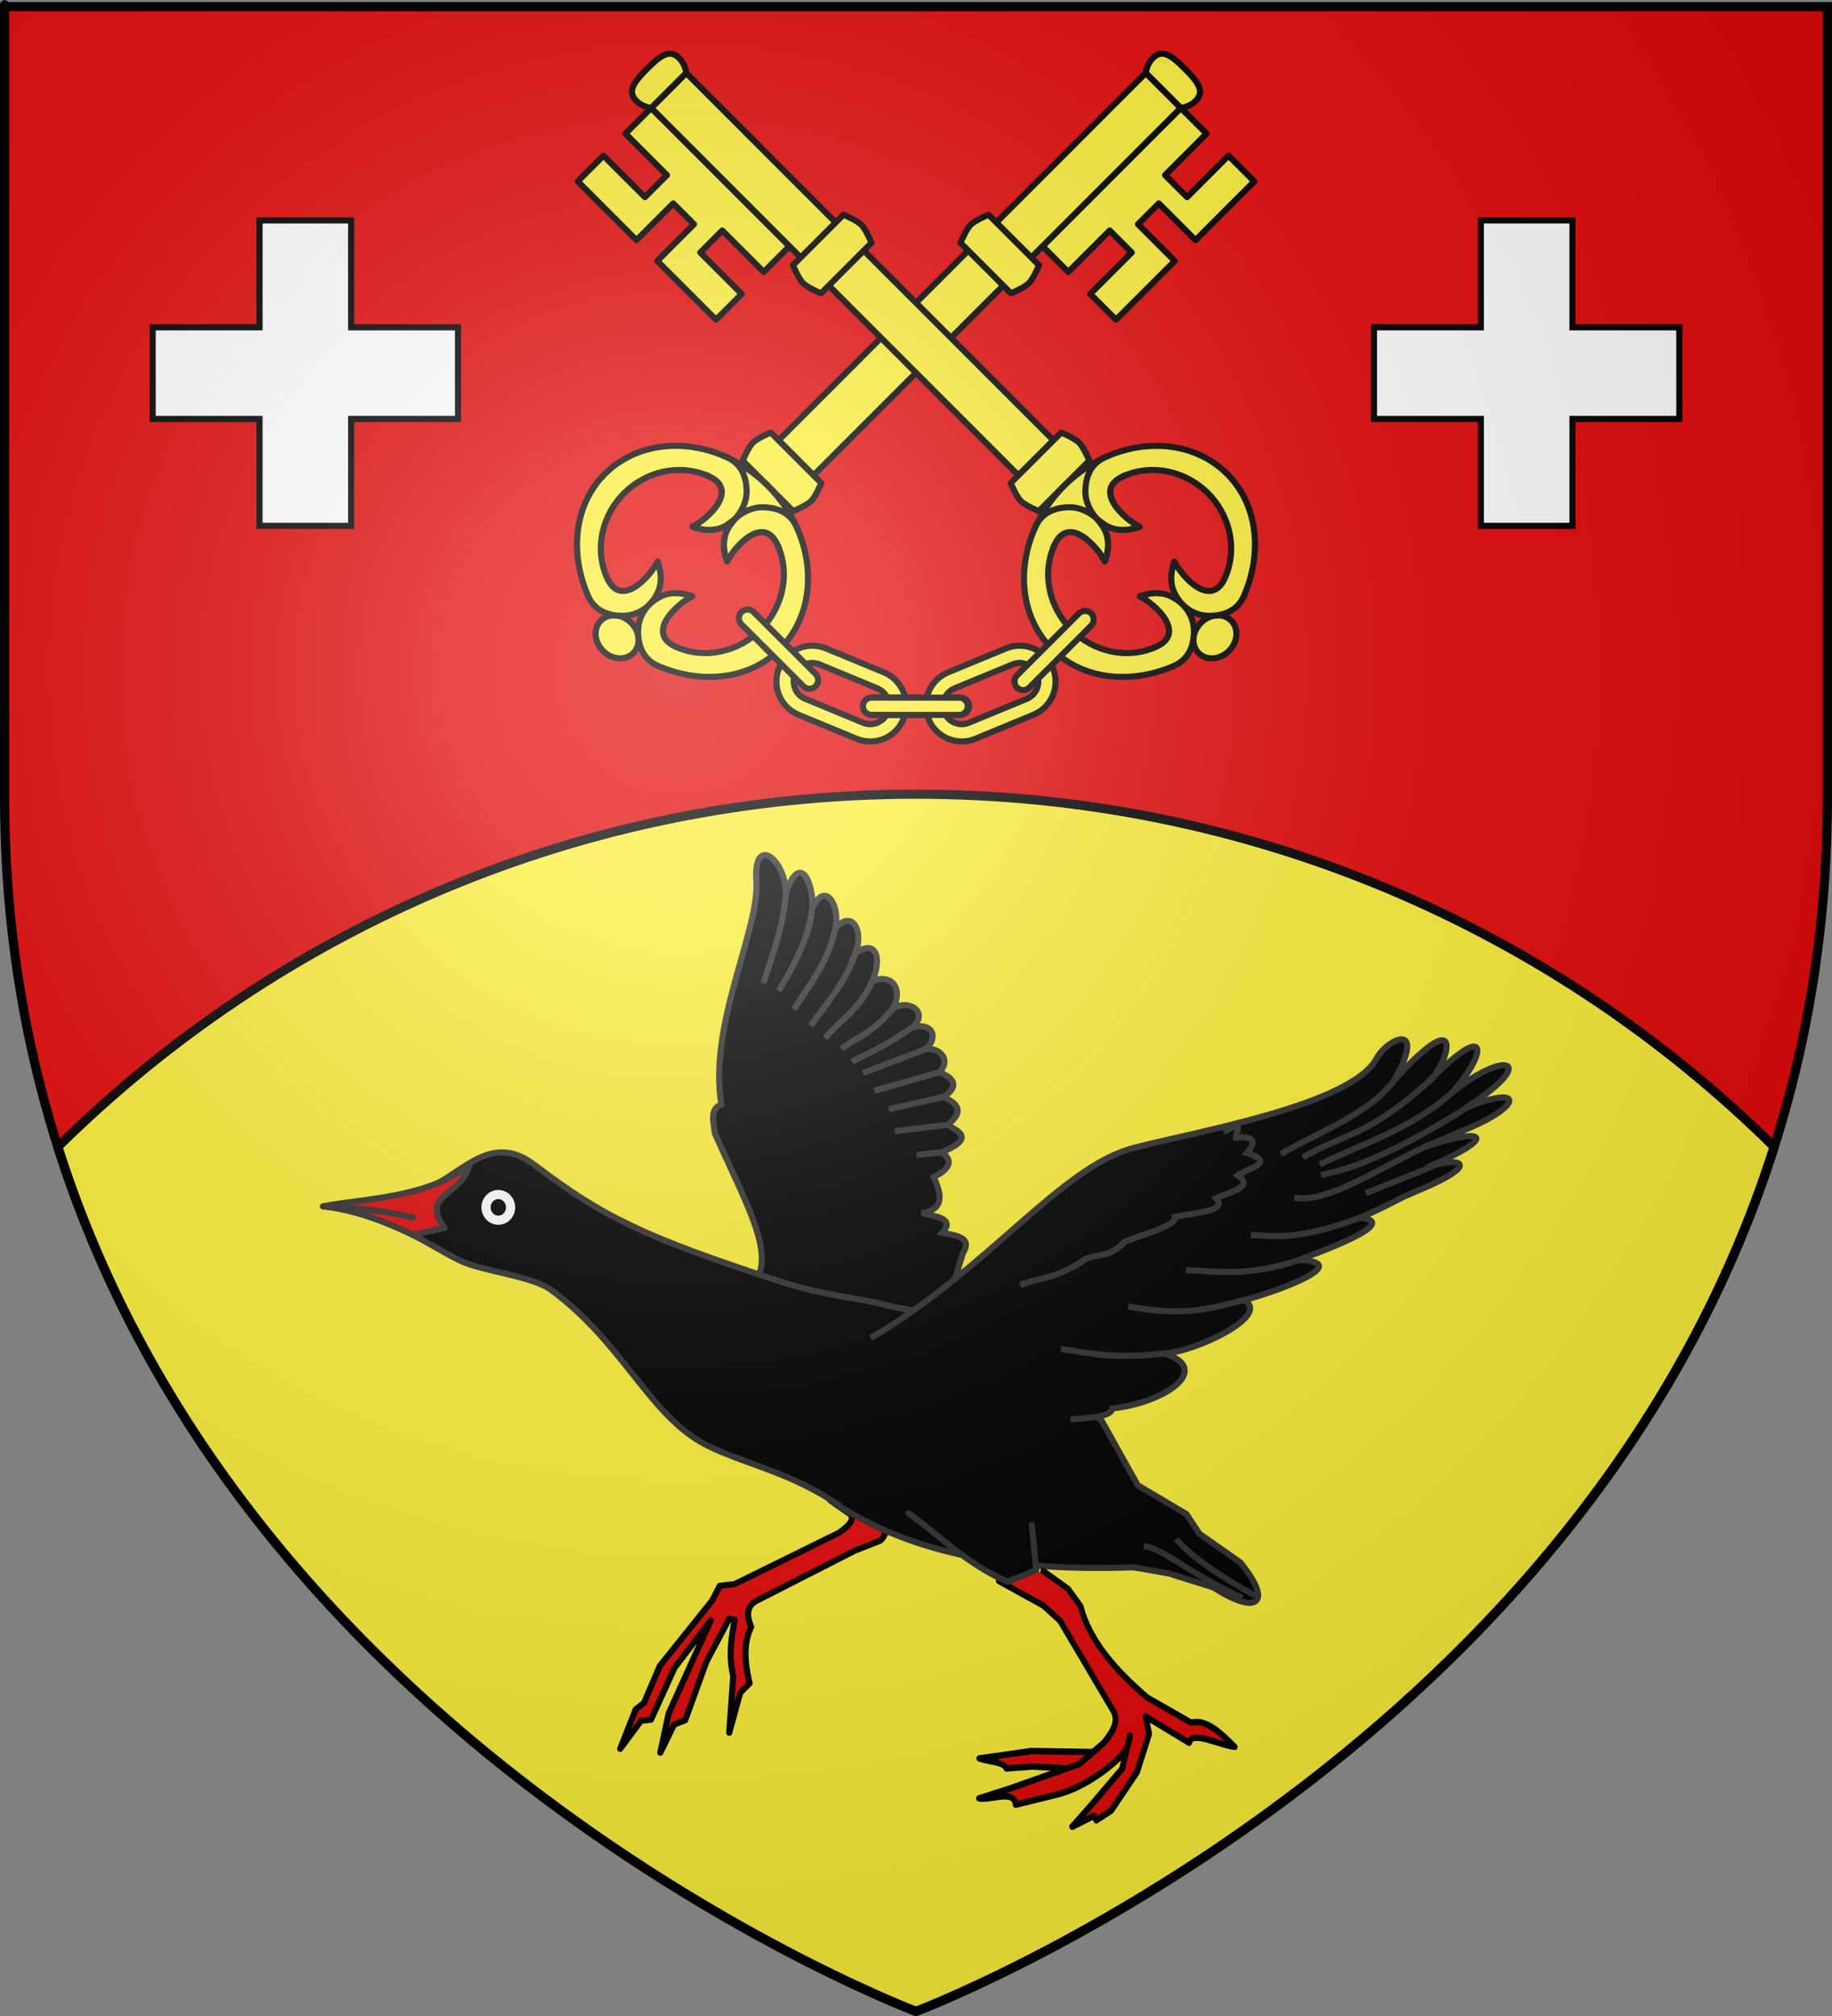 <?xml version="1.0" encoding="UTF-8" standalone="no"?>
<svg
   xmlns:dc="http://purl.org/dc/elements/1.1/"
   xmlns:cc="http://creativecommons.org/ns#"
   xmlns:rdf="http://www.w3.org/1999/02/22-rdf-syntax-ns#"
   xmlns:svg="http://www.w3.org/2000/svg"
   xmlns="http://www.w3.org/2000/svg"
   xmlns:xlink="http://www.w3.org/1999/xlink"
   xmlns:sodipodi="http://sodipodi.sourceforge.net/DTD/sodipodi-0.dtd"
   xmlns:inkscape="http://www.inkscape.org/namespaces/inkscape"
   height="660"
   width="600"
   version="1.0"
   id="svg2"
   sodipodi:version="0.32"
   inkscape:version="0.47pre1"
   sodipodi:docname="Blason_Houdelaincourt-A_(Meuse).svg"
   inkscape:export-filename="/Users/olivier/Desktop/Blason Rouge/Blason_Vide_3D.png"
   inkscape:export-xdpi="144"
   inkscape:export-ydpi="144"
   inkscape:output_extension="org.inkscape.output.svg.inkscape">
  <rect width="100%" height="100%" fill="#808080" stroke="none"/>
  <sodipodi:namedview
     inkscape:window-height="706"
     inkscape:window-width="1366"
     inkscape:pageshadow="2"
     inkscape:pageopacity="0.0"
     guidetolerance="10.0"
     gridtolerance="10.0"
     objecttolerance="10.0"
     borderopacity="1.0"
     bordercolor="#666666"
     pagecolor="#ffffff"
     id="base"
     showgrid="false"
     height="660px"
     inkscape:zoom="0.71969697"
     inkscape:cx="300"
     inkscape:cy="330"
     inkscape:window-x="-8"
     inkscape:window-y="-8"
     inkscape:current-layer="layer4"
     inkscape:object-nodes="true"
     inkscape:window-maximized="1" />
  <desc
     id="desc4">Flag of Canton of Valais (Wallis)</desc>
  <defs
     id="defs6">
    <linearGradient
       id="linearGradient2893">
      <stop
         style="stop-color:white;stop-opacity:0.314;"
         offset="0"
         id="stop2895" />
      <stop
         id="stop2897"
         offset="0.19"
         style="stop-color:white;stop-opacity:0.251;" />
      <stop
         style="stop-color:#6b6b6b;stop-opacity:0.125;"
         offset="0.6"
         id="stop2901" />
      <stop
         style="stop-color:black;stop-opacity:0.125;"
         offset="1"
         id="stop2899" />
    </linearGradient>
    <radialGradient
       inkscape:collect="always"
       xlink:href="#linearGradient2893"
       id="radialGradient3163"
       gradientUnits="userSpaceOnUse"
       gradientTransform="matrix(1.353,0,0,1.349,-77.629,-85.747)"
       cx="221.445"
       cy="226.331"
       fx="221.445"
       fy="226.331"
       r="300" />
    <g
       id="f">
      <rect
         id="rect1964"
         style="fill:#28166f"
         y="-30"
         x="-50"
         height="60"
         width="100" />
      <g
         id="g1966"
         style="fill:#ffffff"
         transform="translate(0,-20)">
        <path
           id="path1968"
           d="M -1.212,27.818 C -1.212,22.175 -2.091,20.471 -4.542,13.98 C -5.709,10.888 -5.024,7.103 -2.858,3.601 C -2.082,2.346 -1.114,1.214 0,0 C 1.114,1.214 2.082,2.346 2.858,3.601 C 5.024,7.103 5.709,10.888 4.542,13.98 C 2.091,20.471 1.212,22.175 1.212,27.818 L -1.212,27.818 z" />
        <path
           id="rwi"
           d="M 2.922,27.672 C 2.922,21.721 5.239,17.829 8.501,16.66 C 9.949,16.141 11.808,16.387 13.519,18.107 C 15.638,20.236 16.255,26.1 10.036,27.228 C 10.694,26.272 10.655,24.147 9.322,23.441 C 8.331,22.916 7.209,23.188 6.646,23.564 C 5.822,24.116 4.917,25.67 4.967,27.672 L 2.922,27.672 z" />
        <path
           id="path1971"
           d="M 1.777,30.183 C 1.79,32.191 2.795,33.518 4.516,34.257 C 4.295,34.955 3.257,36.378 1.831,36.281 C 1.55,37.787 1.282,38.632 0,40 C -1.282,38.632 -1.55,37.787 -1.831,36.281 C -3.257,36.378 -4.295,34.955 -4.516,34.257 C -2.795,33.518 -1.79,32.191 -1.777,30.183 L 1.777,30.183 z" />
        <use
           xlink:href="#rwi"
           height="400"
           width="800"
           y="0"
           x="0"
           id="use1973"
           transform="scale(-1,1)" />
        <rect
           id="rect1975"
           y="27.331"
           x="-7.923"
           height="3.218"
           width="15.846" />
      </g>
    </g>
    <g
       id="s">
      <g
         id="c">
        <path
           id="t"
           d="M 0,0 L 0,1 L 0.5,1 L 0,0 z"
           transform="matrix(0.951,0.309,-0.309,0.951,0,-1)" />
        <use
           xlink:href="#t"
           transform="scale(-1,1)"
           id="use2144"
           x="0"
           y="0"
           width="810"
           height="540" />
      </g>
      <g
         id="a">
        <use
           xlink:href="#c"
           transform="matrix(0.309,0.951,-0.951,0.309,0,0)"
           id="use2147"
           x="0"
           y="0"
           width="810"
           height="540" />
        <use
           xlink:href="#c"
           transform="matrix(-0.809,0.588,-0.588,-0.809,0,0)"
           id="use2149"
           x="0"
           y="0"
           width="810"
           height="540" />
      </g>
      <use
         xlink:href="#a"
         transform="scale(-1,1)"
         id="use2151"
         x="0"
         y="0"
         width="810"
         height="540" />
    </g>
    <g
       id="s-4">
      <g
         id="c-6">
        <path
           transform="matrix(0.951,0.309,-0.309,0.951,0,-1)"
           d="M 0,0 L 0,1 L 0.5,1 L 0,0 z"
           id="t-0" />
        <use
           height="540"
           width="810"
           y="0"
           x="0"
           id="use2144-7"
           transform="scale(-1,1)"
           xlink:href="#t-0" />
      </g>
      <g
         id="a-1">
        <use
           height="540"
           width="810"
           y="0"
           x="0"
           id="use2147-7"
           transform="matrix(0.309,0.951,-0.951,0.309,0,0)"
           xlink:href="#c-6" />
        <use
           height="540"
           width="810"
           y="0"
           x="0"
           id="use2149-7"
           transform="matrix(-0.809,0.588,-0.588,-0.809,0,0)"
           xlink:href="#c-6" />
      </g>
      <use
         height="540"
         width="810"
         y="0"
         x="0"
         id="use2151-7"
         transform="scale(-1,1)"
         xlink:href="#a-1" />
    </g>
    <pattern
       id="pattern4124"
       patternTransform="translate(-328.318,-112.593)"
       height="199.71"
       width="178.168"
       patternUnits="userSpaceOnUse">
      <g
         id="g4119"
         transform="matrix(0.806,0,0,0.77,264.813,86.782)">
        <path
           inkscape:tile-y0="-111.58328"
           inkscape:tile-x0="-325.61408"
           inkscape:tile-h="127.72503"
           inkscape:tile-w="108.61065"
           inkscape:tile-cy="-47.720769"
           inkscape:tile-cx="-271.30875"
           d="M -267.374,-6.853 L -272.223,16.977 L -277.071,-6.853 L -277.071,-26.381 L -277.071,-51.594 L -302.284,-51.594 L -302.284,-37.048 L -311.982,-37.048 L -311.982,-51.594 L -326.528,-51.594 L -326.528,-61.291 L -311.982,-61.291 L -311.982,-75.837 L -302.284,-75.837 L -302.284,-61.291 L -277.071,-61.291 L -277.071,-86.504 L -291.617,-86.504 L -291.617,-96.202 L -277.071,-96.202 L -277.071,-110.748 L -267.374,-110.748 L -267.374,-96.202 L -252.828,-96.202 L -252.828,-86.504 L -267.374,-86.504 L -267.374,-61.291 L -242.161,-61.291 L -242.161,-75.837 L -232.463,-75.837 L -232.463,-61.291 L -217.917,-61.291 L -217.917,-51.594 L -232.463,-51.594 L -232.463,-37.048 L -242.161,-37.048 L -242.161,-51.594 L -267.374,-51.594 L -267.374,-26.381 L -267.374,-6.853 z"
           id="path4262"
           sodipodi:nodetypes="cccccccccccccccccccccccccccccccccccccccc"
           style="fill:#fcef3c;fill-opacity:1;stroke:#000000;stroke-width:3.807;stroke-miterlimit:4;stroke-dasharray:none;stroke-opacity:1;display:inline" />
        <use
           id="use2607"
           xlink:href="#path4262"
           inkscape:tiled-clone-of="#path4262"
           y="0"
           x="0"
           width="601.465"
           height="658.974" />
        <use
           id="use2613"
           transform="translate(108.611,127.725)"
           xlink:href="#path4262"
           inkscape:tiled-clone-of="#path4262"
           y="0"
           x="0"
           width="601.465"
           height="658.974" />
      </g>
    </pattern>
    <g
       id="s-9">
      <g
         id="c-3">
        <path
           id="t-4"
           d="M 0,0 L 0,1 L 0.5,1 L 0,0 z"
           transform="matrix(0.951,0.309,-0.309,0.951,0,-1)" />
        <use
           xlink:href="#t-4"
           transform="scale(-1,1)"
           id="use2144-4"
           x="0"
           y="0"
           width="810"
           height="540" />
      </g>
      <g
         id="a-6">
        <use
           xlink:href="#c-3"
           transform="matrix(0.309,0.951,-0.951,0.309,0,0)"
           id="use2147-0"
           x="0"
           y="0"
           width="810"
           height="540" />
        <use
           xlink:href="#c-3"
           transform="matrix(-0.809,0.588,-0.588,-0.809,0,0)"
           id="use2149-6"
           x="0"
           y="0"
           width="810"
           height="540" />
      </g>
      <use
         xlink:href="#a-6"
         transform="scale(-1,1)"
         id="use2151-6"
         x="0"
         y="0"
         width="810"
         height="540" />
    </g>
    <g
       id="f-0">
      <rect
         width="100"
         height="60"
         x="-50"
         y="-30"
         style="fill:#28166f"
         id="rect1964-9" />
      <g
         transform="translate(0,-20)"
         style="fill:#ffffff"
         id="g1966-0">
        <path
           d="M -1.212,27.818 C -1.212,22.175 -2.091,20.471 -4.542,13.98 C -5.709,10.888 -5.024,7.103 -2.858,3.601 C -2.082,2.346 -1.114,1.214 0,0 C 1.114,1.214 2.082,2.346 2.858,3.601 C 5.024,7.103 5.709,10.888 4.542,13.98 C 2.091,20.471 1.212,22.175 1.212,27.818 L -1.212,27.818 z"
           id="path1968-0" />
        <path
           d="M 2.922,27.672 C 2.922,21.721 5.239,17.829 8.501,16.66 C 9.949,16.141 11.808,16.387 13.519,18.107 C 15.638,20.236 16.255,26.1 10.036,27.228 C 10.694,26.272 10.655,24.147 9.322,23.441 C 8.331,22.916 7.209,23.188 6.646,23.564 C 5.822,24.116 4.917,25.67 4.967,27.672 L 2.922,27.672 z"
           id="rwi-6" />
        <path
           d="M 1.777,30.183 C 1.79,32.191 2.795,33.518 4.516,34.257 C 4.295,34.955 3.257,36.378 1.831,36.281 C 1.55,37.787 1.282,38.632 0,40 C -1.282,38.632 -1.55,37.787 -1.831,36.281 C -3.257,36.378 -4.295,34.955 -4.516,34.257 C -2.795,33.518 -1.79,32.191 -1.777,30.183 L 1.777,30.183 z"
           id="path1971-1" />
        <use
           transform="scale(-1,1)"
           id="use1973-3"
           x="0"
           y="0"
           width="800"
           height="400"
           xlink:href="#rwi-6" />
        <rect
           width="15.846"
           height="3.218"
           x="-7.923"
           y="27.331"
           id="rect1975-8" />
      </g>
    </g>
    <g
       id="s-4-8">
      <g
         id="c-6-6">
        <path
           id="t-0-0"
           d="M 0,0 L 0,1 L 0.5,1 L 0,0 z"
           transform="matrix(0.951,0.309,-0.309,0.951,0,-1)" />
        <use
           xlink:href="#t-0-0"
           transform="scale(-1,1)"
           id="use2144-7-2"
           x="0"
           y="0"
           width="810"
           height="540" />
      </g>
      <g
         id="a-1-4">
        <use
           xlink:href="#c-6-6"
           transform="matrix(0.309,0.951,-0.951,0.309,0,0)"
           id="use2147-7-8"
           x="0"
           y="0"
           width="810"
           height="540" />
        <use
           xlink:href="#c-6-6"
           transform="matrix(-0.809,0.588,-0.588,-0.809,0,0)"
           id="use2149-7-6"
           x="0"
           y="0"
           width="810"
           height="540" />
      </g>
      <use
         xlink:href="#a-1-4"
         transform="scale(-1,1)"
         id="use2151-7-5"
         x="0"
         y="0"
         width="810"
         height="540" />
    </g>
    <g
       id="f-2">
      <rect
         id="rect1964-5"
         style="fill:#28166f"
         y="-30"
         x="-50"
         height="60"
         width="100" />
      <g
         id="g1966-5"
         style="fill:#ffffff"
         transform="translate(0,-20)">
        <path
           id="path1968-3"
           d="M -1.212,27.818 C -1.212,22.175 -2.091,20.471 -4.542,13.98 C -5.709,10.888 -5.024,7.103 -2.858,3.601 C -2.082,2.346 -1.114,1.214 0,0 C 1.114,1.214 2.082,2.346 2.858,3.601 C 5.024,7.103 5.709,10.888 4.542,13.98 C 2.091,20.471 1.212,22.175 1.212,27.818 L -1.212,27.818 z" />
        <path
           id="rwi-33"
           d="M 2.922,27.672 C 2.922,21.721 5.239,17.829 8.501,16.66 C 9.949,16.141 11.808,16.387 13.519,18.107 C 15.638,20.236 16.255,26.1 10.036,27.228 C 10.694,26.272 10.655,24.147 9.322,23.441 C 8.331,22.916 7.209,23.188 6.646,23.564 C 5.822,24.116 4.917,25.67 4.967,27.672 L 2.922,27.672 z" />
        <path
           id="path1971-74"
           d="M 1.777,30.183 C 1.79,32.191 2.795,33.518 4.516,34.257 C 4.295,34.955 3.257,36.378 1.831,36.281 C 1.55,37.787 1.282,38.632 0,40 C -1.282,38.632 -1.55,37.787 -1.831,36.281 C -3.257,36.378 -4.295,34.955 -4.516,34.257 C -2.795,33.518 -1.79,32.191 -1.777,30.183 L 1.777,30.183 z" />
        <use
           xlink:href="#rwi-33"
           height="400"
           width="800"
           y="0"
           x="0"
           id="use1973-38"
           transform="scale(-1,1)" />
        <rect
           id="rect1975-0"
           y="27.331"
           x="-7.923"
           height="3.218"
           width="15.846" />
      </g>
    </g>
    <g
       id="f-1">
      <rect
         id="rect1964-8"
         style="fill:#28166f"
         y="-30"
         x="-50"
         height="60"
         width="100" />
      <g
         id="g1966-49"
         style="fill:#ffffff"
         transform="translate(0,-20)">
        <path
           id="path1968-6"
           d="M -1.212,27.818 C -1.212,22.175 -2.091,20.471 -4.542,13.98 C -5.709,10.888 -5.024,7.103 -2.858,3.601 C -2.082,2.346 -1.114,1.214 0,0 C 1.114,1.214 2.082,2.346 2.858,3.601 C 5.024,7.103 5.709,10.888 4.542,13.98 C 2.091,20.471 1.212,22.175 1.212,27.818 L -1.212,27.818 z" />
        <path
           id="rwi-3"
           d="M 2.922,27.672 C 2.922,21.721 5.239,17.829 8.501,16.66 C 9.949,16.141 11.808,16.387 13.519,18.107 C 15.638,20.236 16.255,26.1 10.036,27.228 C 10.694,26.272 10.655,24.147 9.322,23.441 C 8.331,22.916 7.209,23.188 6.646,23.564 C 5.822,24.116 4.917,25.67 4.967,27.672 L 2.922,27.672 z" />
        <path
           id="path1971-7"
           d="M 1.777,30.183 C 1.79,32.191 2.795,33.518 4.516,34.257 C 4.295,34.955 3.257,36.378 1.831,36.281 C 1.55,37.787 1.282,38.632 0,40 C -1.282,38.632 -1.55,37.787 -1.831,36.281 C -3.257,36.378 -4.295,34.955 -4.516,34.257 C -2.795,33.518 -1.79,32.191 -1.777,30.183 L 1.777,30.183 z" />
        <use
           xlink:href="#rwi-3"
           height="400"
           width="800"
           y="0"
           x="0"
           id="use1973-88"
           transform="scale(-1,1)" />
        <rect
           id="rect1975-2"
           y="27.331"
           x="-7.923"
           height="3.218"
           width="15.846" />
      </g>
    </g>
    <g
       id="s-91">
      <g
         id="c-35">
        <path
           id="t-98"
           d="M 0,0 L 0,1 L 0.5,1 L 0,0 z"
           transform="matrix(0.951,0.309,-0.309,0.951,0,-1)" />
        <use
           xlink:href="#t-98"
           transform="scale(-1,1)"
           id="use2144-40"
           x="0"
           y="0"
           width="810"
           height="540" />
      </g>
      <g
         id="a-7">
        <use
           xlink:href="#c-35"
           transform="matrix(0.309,0.951,-0.951,0.309,0,0)"
           id="use2147-6"
           x="0"
           y="0"
           width="810"
           height="540" />
        <use
           xlink:href="#c-35"
           transform="matrix(-0.809,0.588,-0.588,-0.809,0,0)"
           id="use2149-3"
           x="0"
           y="0"
           width="810"
           height="540" />
      </g>
      <use
         xlink:href="#a-7"
         transform="scale(-1,1)"
         id="use2151-61"
         x="0"
         y="0"
         width="810"
         height="540" />
    </g>
    <g
       id="s-5">
      <g
         id="c-1">
        <path
           id="t-7"
           d="M 0,0 L 0,1 L 0.5,1 L 0,0 z"
           transform="matrix(0.951,0.309,-0.309,0.951,0,-1)" />
        <use
           xlink:href="#t-7"
           transform="scale(-1,1)"
           id="use2144-1"
           x="0"
           y="0"
           width="810"
           height="540" />
      </g>
      <g
         id="a-1-5">
        <use
           xlink:href="#c-1"
           transform="matrix(0.309,0.951,-0.951,0.309,0,0)"
           id="use2147-5"
           x="0"
           y="0"
           width="810"
           height="540" />
        <use
           xlink:href="#c-1"
           transform="matrix(-0.809,0.588,-0.588,-0.809,0,0)"
           id="use2149-2"
           x="0"
           y="0"
           width="810"
           height="540" />
      </g>
      <use
         xlink:href="#a-1-5"
         transform="scale(-1,1)"
         id="use2151-7-4"
         x="0"
         y="0"
         width="810"
         height="540" />
    </g>
    <g
       id="s-2">
      <g
         id="c-7">
        <path
           id="t-9"
           d="M 0,0 L 0,1 L 0.5,1 L 0,0 z "
           transform="matrix(0.951,0.309,-0.309,0.951,0,-1)" />
        <use
           xlink:href="#t-9"
           transform="scale(-1,1)"
           id="use2144-5"
           x="0"
           y="0"
           width="810"
           height="540" />
      </g>
      <g
         id="a-4">
        <use
           xlink:href="#c-7"
           transform="matrix(0.309,0.951,-0.951,0.309,0,0)"
           id="use2147-3"
           x="0"
           y="0"
           width="810"
           height="540" />
        <use
           xlink:href="#c-7"
           transform="matrix(-0.809,0.588,-0.588,-0.809,0,0)"
           id="use2149-1"
           x="0"
           y="0"
           width="810"
           height="540" />
      </g>
      <use
         xlink:href="#a-4"
         transform="scale(-1,1)"
         id="use2151-2"
         x="0"
         y="0"
         width="810"
         height="540" />
    </g>
    <g
       id="f-3">
      <rect
         width="100"
         height="60"
         x="-50"
         y="-30"
         style="fill:#28166f"
         id="rect1964-3" />
      <g
         transform="translate(0,-20)"
         style="fill:#ffffff"
         id="g1966-4">
        <path
           d="M -1.212,27.818 C -1.212,22.175 -2.091,20.471 -4.542,13.98 C -5.709,10.888 -5.024,7.103 -2.858,3.601 C -2.082,2.346 -1.114,1.214 0,0 C 1.114,1.214 2.082,2.346 2.858,3.601 C 5.024,7.103 5.709,10.888 4.542,13.98 C 2.091,20.471 1.212,22.175 1.212,27.818 L -1.212,27.818 z"
           id="path1968-1" />
        <path
           d="M 2.922,27.672 C 2.922,21.721 5.239,17.829 8.501,16.66 C 9.949,16.141 11.808,16.387 13.519,18.107 C 15.638,20.236 16.255,26.1 10.036,27.228 C 10.694,26.272 10.655,24.147 9.322,23.441 C 8.331,22.916 7.209,23.188 6.646,23.564 C 5.822,24.116 4.917,25.67 4.967,27.672 L 2.922,27.672 z"
           id="rwi-1" />
        <path
           d="M 1.777,30.183 C 1.79,32.191 2.795,33.518 4.516,34.257 C 4.295,34.955 3.257,36.378 1.831,36.281 C 1.55,37.787 1.282,38.632 0,40 C -1.282,38.632 -1.55,37.787 -1.831,36.281 C -3.257,36.378 -4.295,34.955 -4.516,34.257 C -2.795,33.518 -1.79,32.191 -1.777,30.183 L 1.777,30.183 z"
           id="path1971-3" />
        <use
           transform="scale(-1,1)"
           id="use1973-8"
           x="0"
           y="0"
           width="800"
           height="400"
           xlink:href="#rwi-1" />
        <rect
           width="15.846"
           height="3.218"
           x="-7.923"
           y="27.331"
           id="rect1975-7" />
      </g>
    </g>
    <g
       id="s-4-4">
      <g
         id="c-6-2">
        <path
           id="t-0-7"
           d="M 0,0 L 0,1 L 0.5,1 L 0,0 z"
           transform="matrix(0.951,0.309,-0.309,0.951,0,-1)" />
        <use
           xlink:href="#t-0-7"
           transform="scale(-1,1)"
           id="use2144-7-7"
           x="0"
           y="0"
           width="810"
           height="540" />
      </g>
      <g
         id="a-1-9">
        <use
           xlink:href="#c-6-2"
           transform="matrix(0.309,0.951,-0.951,0.309,0,0)"
           id="use2147-7-3"
           x="0"
           y="0"
           width="810"
           height="540" />
        <use
           xlink:href="#c-6-2"
           transform="matrix(-0.809,0.588,-0.588,-0.809,0,0)"
           id="use2149-7-1"
           x="0"
           y="0"
           width="810"
           height="540" />
      </g>
      <use
         xlink:href="#a-1-9"
         transform="scale(-1,1)"
         id="use2151-7-9"
         x="0"
         y="0"
         width="810"
         height="540" />
    </g>
    <g
       id="s-4-8-3">
      <g
         id="c-6-6-4">
        <path
           transform="matrix(0.951,0.309,-0.309,0.951,0,-1)"
           d="M 0,0 L 0,1 L 0.5,1 L 0,0 z"
           id="t-0-0-4" />
        <use
           height="540"
           width="810"
           y="0"
           x="0"
           id="use2144-7-2-6"
           transform="scale(-1,1)"
           xlink:href="#t-0-0-4" />
      </g>
      <g
         id="a-1-4-0">
        <use
           height="540"
           width="810"
           y="0"
           x="0"
           id="use2147-7-8-6"
           transform="matrix(0.309,0.951,-0.951,0.309,0,0)"
           xlink:href="#c-6-6-4" />
        <use
           height="540"
           width="810"
           y="0"
           x="0"
           id="use2149-7-6-6"
           transform="matrix(-0.809,0.588,-0.588,-0.809,0,0)"
           xlink:href="#c-6-6-4" />
      </g>
      <use
         height="540"
         width="810"
         y="0"
         x="0"
         id="use2151-7-5-1"
         transform="scale(-1,1)"
         xlink:href="#a-1-4-0" />
    </g>
    <g
       id="f-0-9">
      <rect
         id="rect1964-9-0"
         style="fill:#28166f"
         y="-30"
         x="-50"
         height="60"
         width="100" />
      <g
         id="g1966-0-0"
         style="fill:#ffffff"
         transform="translate(0,-20)">
        <path
           id="path1968-0-6"
           d="M -1.212,27.818 C -1.212,22.175 -2.091,20.471 -4.542,13.98 C -5.709,10.888 -5.024,7.103 -2.858,3.601 C -2.082,2.346 -1.114,1.214 0,0 C 1.114,1.214 2.082,2.346 2.858,3.601 C 5.024,7.103 5.709,10.888 4.542,13.98 C 2.091,20.471 1.212,22.175 1.212,27.818 L -1.212,27.818 z" />
        <path
           id="rwi-6-1"
           d="M 2.922,27.672 C 2.922,21.721 5.239,17.829 8.501,16.66 C 9.949,16.141 11.808,16.387 13.519,18.107 C 15.638,20.236 16.255,26.1 10.036,27.228 C 10.694,26.272 10.655,24.147 9.322,23.441 C 8.331,22.916 7.209,23.188 6.646,23.564 C 5.822,24.116 4.917,25.67 4.967,27.672 L 2.922,27.672 z" />
        <path
           id="path1971-1-3"
           d="M 1.777,30.183 C 1.79,32.191 2.795,33.518 4.516,34.257 C 4.295,34.955 3.257,36.378 1.831,36.281 C 1.55,37.787 1.282,38.632 0,40 C -1.282,38.632 -1.55,37.787 -1.831,36.281 C -3.257,36.378 -4.295,34.955 -4.516,34.257 C -2.795,33.518 -1.79,32.191 -1.777,30.183 L 1.777,30.183 z" />
        <use
           xlink:href="#rwi-6-1"
           height="400"
           width="800"
           y="0"
           x="0"
           id="use1973-3-8"
           transform="scale(-1,1)" />
        <rect
           id="rect1975-8-9"
           y="27.331"
           x="-7.923"
           height="3.218"
           width="15.846" />
      </g>
    </g>
    <g
       id="s-9-6">
      <g
         id="c-3-0">
        <path
           transform="matrix(0.951,0.309,-0.309,0.951,0,-1)"
           d="M 0,0 L 0,1 L 0.5,1 L 0,0 z"
           id="t-4-2" />
        <use
           height="540"
           width="810"
           y="0"
           x="0"
           id="use2144-4-4"
           transform="scale(-1,1)"
           xlink:href="#t-4-2" />
      </g>
      <g
         id="a-6-8">
        <use
           height="540"
           width="810"
           y="0"
           x="0"
           id="use2147-0-6"
           transform="matrix(0.309,0.951,-0.951,0.309,0,0)"
           xlink:href="#c-3-0" />
        <use
           height="540"
           width="810"
           y="0"
           x="0"
           id="use2149-6-5"
           transform="matrix(-0.809,0.588,-0.588,-0.809,0,0)"
           xlink:href="#c-3-0" />
      </g>
      <use
         height="540"
         width="810"
         y="0"
         x="0"
         id="use2151-6-0"
         transform="scale(-1,1)"
         xlink:href="#a-6-8" />
    </g>
    <pattern
       patternUnits="userSpaceOnUse"
       width="178.168"
       height="199.71"
       patternTransform="translate(-328.318,-112.593)"
       id="pattern4124-6">
      <g
         transform="matrix(0.806,0,0,0.77,264.813,86.782)"
         id="g4119-5">
        <path
           style="fill:#fcef3c;fill-opacity:1;stroke:#000000;stroke-width:3.807;stroke-miterlimit:4;stroke-dasharray:none;stroke-opacity:1;display:inline"
           sodipodi:nodetypes="cccccccccccccccccccccccccccccccccccccccc"
           id="path4262-0"
           d="M -267.374,-6.853 L -272.223,16.977 L -277.071,-6.853 L -277.071,-26.381 L -277.071,-51.594 L -302.284,-51.594 L -302.284,-37.048 L -311.982,-37.048 L -311.982,-51.594 L -326.528,-51.594 L -326.528,-61.291 L -311.982,-61.291 L -311.982,-75.837 L -302.284,-75.837 L -302.284,-61.291 L -277.071,-61.291 L -277.071,-86.504 L -291.617,-86.504 L -291.617,-96.202 L -277.071,-96.202 L -277.071,-110.748 L -267.374,-110.748 L -267.374,-96.202 L -252.828,-96.202 L -252.828,-86.504 L -267.374,-86.504 L -267.374,-61.291 L -242.161,-61.291 L -242.161,-75.837 L -232.463,-75.837 L -232.463,-61.291 L -217.917,-61.291 L -217.917,-51.594 L -232.463,-51.594 L -232.463,-37.048 L -242.161,-37.048 L -242.161,-51.594 L -267.374,-51.594 L -267.374,-26.381 L -267.374,-6.853 z"
           inkscape:tile-cx="-271.30875"
           inkscape:tile-cy="-47.720769"
           inkscape:tile-w="108.61065"
           inkscape:tile-h="127.72503"
           inkscape:tile-x0="-325.61408"
           inkscape:tile-y0="-111.58328" />
        <use
           height="658.974"
           width="601.465"
           x="0"
           y="0"
           inkscape:tiled-clone-of="#path4262-0"
           xlink:href="#path4262-0"
           id="use2607-2" />
        <use
           height="658.974"
           width="601.465"
           x="0"
           y="0"
           inkscape:tiled-clone-of="#path4262-0"
           xlink:href="#path4262-0"
           transform="translate(108.611,127.725)"
           id="use2613-8" />
      </g>
    </pattern>
    <g
       id="s-4-87">
      <g
         id="c-6-4">
        <path
           id="t-0-2"
           d="M 0,0 L 0,1 L 0.5,1 L 0,0 z"
           transform="matrix(0.951,0.309,-0.309,0.951,0,-1)" />
        <use
           xlink:href="#t-0-2"
           transform="scale(-1,1)"
           id="use2144-7-77"
           x="0"
           y="0"
           width="810"
           height="540" />
      </g>
      <g
         id="a-1-93">
        <use
           xlink:href="#c-6-4"
           transform="matrix(0.309,0.951,-0.951,0.309,0,0)"
           id="use2147-7-1"
           x="0"
           y="0"
           width="810"
           height="540" />
        <use
           xlink:href="#c-6-4"
           transform="matrix(-0.809,0.588,-0.588,-0.809,0,0)"
           id="use2149-7-9"
           x="0"
           y="0"
           width="810"
           height="540" />
      </g>
      <use
         xlink:href="#a-1-93"
         transform="scale(-1,1)"
         id="use2151-7-8"
         x="0"
         y="0"
         width="810"
         height="540" />
    </g>
    <g
       id="s-54">
      <g
         id="c-31">
        <path
           transform="matrix(0.951,0.309,-0.309,0.951,0,-1)"
           d="M 0,0 L 0,1 L 0.5,1 L 0,0 z"
           id="t-2" />
        <use
           height="540"
           width="810"
           y="0"
           x="0"
           id="use2144-3"
           transform="scale(-1,1)"
           xlink:href="#t-2" />
      </g>
      <g
         id="a-3">
        <use
           height="540"
           width="810"
           y="0"
           x="0"
           id="use2147-4"
           transform="matrix(0.309,0.951,-0.951,0.309,0,0)"
           xlink:href="#c-31" />
        <use
           height="540"
           width="810"
           y="0"
           x="0"
           id="use2149-11"
           transform="matrix(-0.809,0.588,-0.588,-0.809,0,0)"
           xlink:href="#c-31" />
      </g>
      <use
         height="540"
         width="810"
         y="0"
         x="0"
         id="use2151-3"
         transform="scale(-1,1)"
         xlink:href="#a-3" />
    </g>
    <g
       id="f-5">
      <rect
         width="100"
         height="60"
         x="-50"
         y="-30"
         style="fill:#28166f"
         id="rect1964-7" />
      <g
         transform="translate(0,-20)"
         style="fill:#ffffff"
         id="g1966-6">
        <path
           d="M -1.212,27.818 C -1.212,22.175 -2.091,20.471 -4.542,13.98 C -5.709,10.888 -5.024,7.103 -2.858,3.601 C -2.082,2.346 -1.114,1.214 0,0 C 1.114,1.214 2.082,2.346 2.858,3.601 C 5.024,7.103 5.709,10.888 4.542,13.98 C 2.091,20.471 1.212,22.175 1.212,27.818 L -1.212,27.818 z"
           id="path1968-18" />
        <path
           d="M 2.922,27.672 C 2.922,21.721 5.239,17.829 8.501,16.66 C 9.949,16.141 11.808,16.387 13.519,18.107 C 15.638,20.236 16.255,26.1 10.036,27.228 C 10.694,26.272 10.655,24.147 9.322,23.441 C 8.331,22.916 7.209,23.188 6.646,23.564 C 5.822,24.116 4.917,25.67 4.967,27.672 L 2.922,27.672 z"
           id="rwi-9" />
        <path
           d="M 1.777,30.183 C 1.79,32.191 2.795,33.518 4.516,34.257 C 4.295,34.955 3.257,36.378 1.831,36.281 C 1.55,37.787 1.282,38.632 0,40 C -1.282,38.632 -1.55,37.787 -1.831,36.281 C -3.257,36.378 -4.295,34.955 -4.516,34.257 C -2.795,33.518 -1.79,32.191 -1.777,30.183 L 1.777,30.183 z"
           id="path1971-2" />
        <use
           transform="scale(-1,1)"
           id="use1973-7"
           x="0"
           y="0"
           width="800"
           height="400"
           xlink:href="#rwi-9" />
        <rect
           width="15.846"
           height="3.218"
           x="-7.923"
           y="27.331"
           id="rect1975-9" />
      </g>
    </g>
    <g
       id="s-6">
      <g
         id="c-8">
        <path
           id="t-5"
           d="M 0,0 L 0,1 L 0.5,1 L 0,0 z"
           transform="matrix(0.951,0.309,-0.309,0.951,0,-1)" />
        <use
           xlink:href="#t-5"
           transform="scale(-1,1)"
           id="use2144-76"
           x="0"
           y="0"
           width="810"
           height="540" />
      </g>
      <g
         id="a-18">
        <use
           xlink:href="#c-8"
           transform="matrix(0.309,0.951,-0.951,0.309,0,0)"
           id="use2147-9"
           x="0"
           y="0"
           width="810"
           height="540" />
        <use
           xlink:href="#c-8"
           transform="matrix(-0.809,0.588,-0.588,-0.809,0,0)"
           id="use2149-2-1"
           x="0"
           y="0"
           width="810"
           height="540" />
      </g>
      <use
         xlink:href="#a-18"
         transform="scale(-1,1)"
         id="use2151-79"
         x="0"
         y="0"
         width="810"
         height="540" />
    </g>
    <g
       id="f-6">
      <rect
         width="100"
         height="60"
         x="-50"
         y="-30"
         style="fill:#28166f"
         id="rect1964-1" />
      <g
         transform="translate(0,-20)"
         style="fill:#ffffff"
         id="g1966-4-4">
        <path
           d="M -1.212,27.818 C -1.212,22.175 -2.091,20.471 -4.542,13.98 C -5.709,10.888 -5.024,7.103 -2.858,3.601 C -2.082,2.346 -1.114,1.214 0,0 C 1.114,1.214 2.082,2.346 2.858,3.601 C 5.024,7.103 5.709,10.888 4.542,13.98 C 2.091,20.471 1.212,22.175 1.212,27.818 L -1.212,27.818 z"
           id="path1968-2" />
        <path
           d="M 2.922,27.672 C 2.922,21.721 5.239,17.829 8.501,16.66 C 9.949,16.141 11.808,16.387 13.519,18.107 C 15.638,20.236 16.255,26.1 10.036,27.228 C 10.694,26.272 10.655,24.147 9.322,23.441 C 8.331,22.916 7.209,23.188 6.646,23.564 C 5.822,24.116 4.917,25.67 4.967,27.672 L 2.922,27.672 z"
           id="rwi-3-0" />
        <path
           d="M 1.777,30.183 C 1.79,32.191 2.795,33.518 4.516,34.257 C 4.295,34.955 3.257,36.378 1.831,36.281 C 1.55,37.787 1.282,38.632 0,40 C -1.282,38.632 -1.55,37.787 -1.831,36.281 C -3.257,36.378 -4.295,34.955 -4.516,34.257 C -2.795,33.518 -1.79,32.191 -1.777,30.183 L 1.777,30.183 z"
           id="path1971-2-6" />
        <use
           transform="scale(-1,1)"
           id="use1973-2"
           x="0"
           y="0"
           width="800"
           height="400"
           xlink:href="#rwi-3-0" />
        <rect
           width="15.846"
           height="3.218"
           x="-7.923"
           y="27.331"
           id="rect1975-1" />
      </g>
    </g>
    <g
       id="s-4-5">
      <g
         id="c-6-1">
        <path
           id="t-0-7-6"
           d="M 0,0 L 0,1 L 0.5,1 L 0,0 z"
           transform="matrix(0.951,0.309,-0.309,0.951,0,-1)" />
        <use
           xlink:href="#t-0-7-6"
           transform="scale(-1,1)"
           id="use2144-7-1"
           x="0"
           y="0"
           width="810"
           height="540" />
      </g>
      <g
         id="a-1-1">
        <use
           xlink:href="#c-6-1"
           transform="matrix(0.309,0.951,-0.951,0.309,0,0)"
           id="use2147-7-5"
           x="0"
           y="0"
           width="810"
           height="540" />
        <use
           xlink:href="#c-6-1"
           transform="matrix(-0.809,0.588,-0.588,-0.809,0,0)"
           id="use2149-7-2"
           x="0"
           y="0"
           width="810"
           height="540" />
      </g>
      <use
         xlink:href="#a-1-1"
         transform="scale(-1,1)"
         id="use2151-7-7"
         x="0"
         y="0"
         width="810"
         height="540" />
    </g>
    <g
       id="s-4-0">
      <g
         id="c-6-9">
        <path
           transform="matrix(0.951,0.309,-0.309,0.951,0,-1)"
           d="M 0,0 L 0,1 L 0.5,1 L 0,0 z"
           id="t-0-4" />
        <use
           height="540"
           width="810"
           y="0"
           x="0"
           id="use2144-7-78"
           transform="scale(-1,1)"
           xlink:href="#t-0-4" />
      </g>
      <g
         id="a-1-3">
        <use
           height="540"
           width="810"
           y="0"
           x="0"
           id="use2147-7-51"
           transform="matrix(0.309,0.951,-0.951,0.309,0,0)"
           xlink:href="#c-6-9" />
        <use
           height="540"
           width="810"
           y="0"
           x="0"
           id="use2149-7-20"
           transform="matrix(-0.809,0.588,-0.588,-0.809,0,0)"
           xlink:href="#c-6-9" />
      </g>
      <use
         height="540"
         width="810"
         y="0"
         x="0"
         id="use2151-7-1"
         transform="scale(-1,1)"
         xlink:href="#a-1-3" />
    </g>
    <g
       id="f-18">
      <rect
         id="rect1964-2"
         style="fill:#28166f"
         y="-30"
         x="-50"
         height="60"
         width="100" />
      <g
         id="g1966-66"
         style="fill:#ffffff"
         transform="translate(0,-20)">
        <path
           id="path1968-03"
           d="M -1.212,27.818 C -1.212,22.175 -2.091,20.471 -4.542,13.98 C -5.709,10.888 -5.024,7.103 -2.858,3.601 C -2.082,2.346 -1.114,1.214 0,0 C 1.114,1.214 2.082,2.346 2.858,3.601 C 5.024,7.103 5.709,10.888 4.542,13.98 C 2.091,20.471 1.212,22.175 1.212,27.818 L -1.212,27.818 z" />
        <path
           id="rwi-8"
           d="M 2.922,27.672 C 2.922,21.721 5.239,17.829 8.501,16.66 C 9.949,16.141 11.808,16.387 13.519,18.107 C 15.638,20.236 16.255,26.1 10.036,27.228 C 10.694,26.272 10.655,24.147 9.322,23.441 C 8.331,22.916 7.209,23.188 6.646,23.564 C 5.822,24.116 4.917,25.67 4.967,27.672 L 2.922,27.672 z" />
        <path
           id="path1971-0"
           d="M 1.777,30.183 C 1.79,32.191 2.795,33.518 4.516,34.257 C 4.295,34.955 3.257,36.378 1.831,36.281 C 1.55,37.787 1.282,38.632 0,40 C -1.282,38.632 -1.55,37.787 -1.831,36.281 C -3.257,36.378 -4.295,34.955 -4.516,34.257 C -2.795,33.518 -1.79,32.191 -1.777,30.183 L 1.777,30.183 z" />
        <use
           xlink:href="#rwi-8"
           height="400"
           width="800"
           y="0"
           x="0"
           id="use1973-1"
           transform="scale(-1,1)" />
        <rect
           id="rect1975-25"
           y="27.331"
           x="-7.923"
           height="3.218"
           width="15.846" />
      </g>
    </g>
    <g
       id="s-60">
      <g
         id="c-71">
        <path
           transform="matrix(0.951,0.309,-0.309,0.951,0,-1)"
           d="M 0,0 L 0,1 L 0.5,1 L 0,0 z"
           id="t-77" />
        <use
           height="540"
           width="810"
           y="0"
           x="0"
           id="use2144-77"
           transform="scale(-1,1)"
           xlink:href="#t-77" />
      </g>
      <g
         id="a-33">
        <use
           height="540"
           width="810"
           y="0"
           x="0"
           id="use2147-59"
           transform="matrix(0.309,0.951,-0.951,0.309,0,0)"
           xlink:href="#c-71" />
        <use
           height="540"
           width="810"
           y="0"
           x="0"
           id="use2149-9"
           transform="matrix(-0.809,0.588,-0.588,-0.809,0,0)"
           xlink:href="#c-71" />
      </g>
      <use
         height="540"
         width="810"
         y="0"
         x="0"
         id="use2151-8"
         transform="scale(-1,1)"
         xlink:href="#a-33" />
    </g>
    <g
       id="s-4-9">
      <g
         id="c-6-07">
        <path
           transform="matrix(0.951,0.309,-0.309,0.951,0,-1)"
           d="M 0,0 L 0,1 L 0.5,1 L 0,0 z"
           id="t-0-8" />
        <use
           height="540"
           width="810"
           y="0"
           x="0"
           id="use2144-7-15"
           transform="scale(-1,1)"
           xlink:href="#t-0-8" />
      </g>
      <g
         id="a-1-8">
        <use
           height="540"
           width="810"
           y="0"
           x="0"
           id="use2147-7-61"
           transform="matrix(0.309,0.951,-0.951,0.309,0,0)"
           xlink:href="#c-6-07" />
        <use
           height="540"
           width="810"
           y="0"
           x="0"
           id="use2149-7-24"
           transform="matrix(-0.809,0.588,-0.588,-0.809,0,0)"
           xlink:href="#c-6-07" />
      </g>
      <use
         height="540"
         width="810"
         y="0"
         x="0"
         id="use2151-7-2"
         transform="scale(-1,1)"
         xlink:href="#a-1-8" />
    </g>
    <g
       id="s-4-4-2">
      <g
         id="c-6-0">
        <path
           transform="matrix(0.951,0.309,-0.309,0.951,0,-1)"
           d="M 0,0 L 0,1 L 0.5,1 L 0,0 z"
           id="t-0-7-2" />
        <use
           height="540"
           width="810"
           y="0"
           x="0"
           id="use2144-7-6"
           transform="scale(-1,1)"
           xlink:href="#t-0-7-2" />
      </g>
      <g
         id="a-1-3-8">
        <use
           height="540"
           width="810"
           y="0"
           x="0"
           id="use2147-7-6"
           transform="matrix(0.309,0.951,-0.951,0.309,0,0)"
           xlink:href="#c-6-0" />
        <use
           height="540"
           width="810"
           y="0"
           x="0"
           id="use2149-7-1-2"
           transform="matrix(-0.809,0.588,-0.588,-0.809,0,0)"
           xlink:href="#c-6-0" />
      </g>
      <use
         height="540"
         width="810"
         y="0"
         x="0"
         id="use2151-7-5-8"
         transform="scale(-1,1)"
         xlink:href="#a-1-3-8" />
    </g>
    <g
       id="f-8">
      <rect
         id="rect1964-2-9"
         style="fill:#28166f"
         y="-30"
         x="-50"
         height="60"
         width="100" />
      <g
         id="g1966-9"
         style="fill:#ffffff"
         transform="translate(0,-20)">
        <path
           id="path1968-1-8"
           d="M -1.212,27.818 C -1.212,22.175 -2.091,20.471 -4.542,13.98 C -5.709,10.888 -5.024,7.103 -2.858,3.601 C -2.082,2.346 -1.114,1.214 0,0 C 1.114,1.214 2.082,2.346 2.858,3.601 C 5.024,7.103 5.709,10.888 4.542,13.98 C 2.091,20.471 1.212,22.175 1.212,27.818 L -1.212,27.818 z" />
        <path
           id="rwi-3-9"
           d="M 2.922,27.672 C 2.922,21.721 5.239,17.829 8.501,16.66 C 9.949,16.141 11.808,16.387 13.519,18.107 C 15.638,20.236 16.255,26.1 10.036,27.228 C 10.694,26.272 10.655,24.147 9.322,23.441 C 8.331,22.916 7.209,23.188 6.646,23.564 C 5.822,24.116 4.917,25.67 4.967,27.672 L 2.922,27.672 z" />
        <path
           id="path1971-5"
           d="M 1.777,30.183 C 1.79,32.191 2.795,33.518 4.516,34.257 C 4.295,34.955 3.257,36.378 1.831,36.281 C 1.55,37.787 1.282,38.632 0,40 C -1.282,38.632 -1.55,37.787 -1.831,36.281 C -3.257,36.378 -4.295,34.955 -4.516,34.257 C -2.795,33.518 -1.79,32.191 -1.777,30.183 L 1.777,30.183 z" />
        <use
           xlink:href="#rwi-3-9"
           height="400"
           width="800"
           y="0"
           x="0"
           id="use1973-9"
           transform="scale(-1,1)" />
        <rect
           id="rect1975-8-7"
           y="27.331"
           x="-7.923"
           height="3.218"
           width="15.846" />
      </g>
    </g>
    <g
       id="s-6-0">
      <g
         id="c-61">
        <path
           transform="matrix(0.951,0.309,-0.309,0.951,0,-1)"
           d="M 0,0 L 0,1 L 0.5,1 L 0,0 z"
           id="t-8" />
        <use
           height="540"
           width="810"
           y="0"
           x="0"
           id="use2144-4-6"
           transform="scale(-1,1)"
           xlink:href="#t-8" />
      </g>
      <g
         id="a-9">
        <use
           height="540"
           width="810"
           y="0"
           x="0"
           id="use2147-6-8"
           transform="matrix(0.309,0.951,-0.951,0.309,0,0)"
           xlink:href="#c-61" />
        <use
           height="540"
           width="810"
           y="0"
           x="0"
           id="use2149-3-1"
           transform="matrix(-0.809,0.588,-0.588,-0.809,0,0)"
           xlink:href="#c-61" />
      </g>
      <use
         height="540"
         width="810"
         y="0"
         x="0"
         id="use2151-78"
         transform="scale(-1,1)"
         xlink:href="#a-9" />
    </g>
    <g
       id="s-25">
      <g
         id="c-5">
        <path
           transform="matrix(0.951,0.309,-0.309,0.951,0,-1)"
           d="M 0,0 L 0,1 L 0.5,1 L 0,0 z"
           id="t-3" />
        <use
           height="540"
           width="810"
           y="0"
           x="0"
           id="use2144-33"
           transform="scale(-1,1)"
           xlink:href="#t-3" />
      </g>
      <g
         id="a-74">
        <use
           height="540"
           width="810"
           y="0"
           x="0"
           id="use2147-38"
           transform="matrix(0.309,0.951,-0.951,0.309,0,0)"
           xlink:href="#c-5" />
        <use
           height="540"
           width="810"
           y="0"
           x="0"
           id="use2149-0"
           transform="matrix(-0.809,0.588,-0.588,-0.809,0,0)"
           xlink:href="#c-5" />
      </g>
      <use
         height="540"
         width="810"
         y="0"
         x="0"
         id="use2151-88"
         transform="scale(-1,1)"
         xlink:href="#a-74" />
    </g>
    <g
       id="f-51">
      <rect
         width="100"
         height="60"
         x="-50"
         y="-30"
         style="fill:#28166f"
         id="rect1964-0" />
      <g
         transform="translate(0,-20)"
         style="fill:#ffffff"
         id="g1966-99">
        <path
           d="M -1.212,27.818 C -1.212,22.175 -2.091,20.471 -4.542,13.98 C -5.709,10.888 -5.024,7.103 -2.858,3.601 C -2.082,2.346 -1.114,1.214 0,0 C 1.114,1.214 2.082,2.346 2.858,3.601 C 5.024,7.103 5.709,10.888 4.542,13.98 C 2.091,20.471 1.212,22.175 1.212,27.818 L -1.212,27.818 z"
           id="path1968-68" />
        <path
           d="M 2.922,27.672 C 2.922,21.721 5.239,17.829 8.501,16.66 C 9.949,16.141 11.808,16.387 13.519,18.107 C 15.638,20.236 16.255,26.1 10.036,27.228 C 10.694,26.272 10.655,24.147 9.322,23.441 C 8.331,22.916 7.209,23.188 6.646,23.564 C 5.822,24.116 4.917,25.67 4.967,27.672 L 2.922,27.672 z"
           id="rwi-34" />
        <path
           d="M 1.777,30.183 C 1.79,32.191 2.795,33.518 4.516,34.257 C 4.295,34.955 3.257,36.378 1.831,36.281 C 1.55,37.787 1.282,38.632 0,40 C -1.282,38.632 -1.55,37.787 -1.831,36.281 C -3.257,36.378 -4.295,34.955 -4.516,34.257 C -2.795,33.518 -1.79,32.191 -1.777,30.183 L 1.777,30.183 z"
           id="path1971-8" />
        <use
           transform="scale(-1,1)"
           id="use1973-4"
           x="0"
           y="0"
           width="800"
           height="400"
           xlink:href="#rwi-34" />
        <rect
           width="15.846"
           height="3.218"
           x="-7.923"
           y="27.331"
           id="rect1975-99" />
      </g>
    </g>
    <g
       id="s-4-8-1">
      <g
         id="c-6-6-8">
        <path
           transform="matrix(0.951,0.309,-0.309,0.951,0,-1)"
           d="M 0,0 L 0,1 L 0.5,1 L 0,0 z"
           id="t-0-0-6" />
        <use
           height="540"
           width="810"
           y="0"
           x="0"
           id="use2144-7-2-2"
           transform="scale(-1,1)"
           xlink:href="#t-0-0-6" />
      </g>
      <g
         id="a-1-4-1">
        <use
           height="540"
           width="810"
           y="0"
           x="0"
           id="use2147-7-8-4"
           transform="matrix(0.309,0.951,-0.951,0.309,0,0)"
           xlink:href="#c-6-6-8" />
        <use
           height="540"
           width="810"
           y="0"
           x="0"
           id="use2149-7-6-62"
           transform="matrix(-0.809,0.588,-0.588,-0.809,0,0)"
           xlink:href="#c-6-6-8" />
      </g>
      <use
         height="540"
         width="810"
         y="0"
         x="0"
         id="use2151-7-5-9"
         transform="scale(-1,1)"
         xlink:href="#a-1-4-1" />
    </g>
    <g
       id="f-0-5">
      <rect
         id="rect1964-9-3"
         style="fill:#28166f"
         y="-30"
         x="-50"
         height="60"
         width="100" />
      <g
         id="g1966-0-2"
         style="fill:#ffffff"
         transform="translate(0,-20)">
        <path
           id="path1968-0-8"
           d="M -1.212,27.818 C -1.212,22.175 -2.091,20.471 -4.542,13.98 C -5.709,10.888 -5.024,7.103 -2.858,3.601 C -2.082,2.346 -1.114,1.214 0,0 C 1.114,1.214 2.082,2.346 2.858,3.601 C 5.024,7.103 5.709,10.888 4.542,13.98 C 2.091,20.471 1.212,22.175 1.212,27.818 L -1.212,27.818 z" />
        <path
           id="rwi-6-2"
           d="M 2.922,27.672 C 2.922,21.721 5.239,17.829 8.501,16.66 C 9.949,16.141 11.808,16.387 13.519,18.107 C 15.638,20.236 16.255,26.1 10.036,27.228 C 10.694,26.272 10.655,24.147 9.322,23.441 C 8.331,22.916 7.209,23.188 6.646,23.564 C 5.822,24.116 4.917,25.67 4.967,27.672 L 2.922,27.672 z" />
        <path
           id="path1971-1-5"
           d="M 1.777,30.183 C 1.79,32.191 2.795,33.518 4.516,34.257 C 4.295,34.955 3.257,36.378 1.831,36.281 C 1.55,37.787 1.282,38.632 0,40 C -1.282,38.632 -1.55,37.787 -1.831,36.281 C -3.257,36.378 -4.295,34.955 -4.516,34.257 C -2.795,33.518 -1.79,32.191 -1.777,30.183 L 1.777,30.183 z" />
        <use
           xlink:href="#rwi-6-2"
           height="400"
           width="800"
           y="0"
           x="0"
           id="use1973-3-3"
           transform="scale(-1,1)" />
        <rect
           id="rect1975-8-6"
           y="27.331"
           x="-7.923"
           height="3.218"
           width="15.846" />
      </g>
    </g>
    <g
       id="s-9-4">
      <g
         id="c-3-1">
        <path
           transform="matrix(0.951,0.309,-0.309,0.951,0,-1)"
           d="M 0,0 L 0,1 L 0.5,1 L 0,0 z"
           id="t-4-6" />
        <use
           height="540"
           width="810"
           y="0"
           x="0"
           id="use2144-4-1"
           transform="scale(-1,1)"
           xlink:href="#t-4-6" />
      </g>
      <g
         id="a-6-6">
        <use
           height="540"
           width="810"
           y="0"
           x="0"
           id="use2147-0-3"
           transform="matrix(0.309,0.951,-0.951,0.309,0,0)"
           xlink:href="#c-3-1" />
        <use
           height="540"
           width="810"
           y="0"
           x="0"
           id="use2149-6-3"
           transform="matrix(-0.809,0.588,-0.588,-0.809,0,0)"
           xlink:href="#c-3-1" />
      </g>
      <use
         height="540"
         width="810"
         y="0"
         x="0"
         id="use2151-6-5"
         transform="scale(-1,1)"
         xlink:href="#a-6-6" />
    </g>
    <pattern
       patternUnits="userSpaceOnUse"
       width="178.168"
       height="199.71"
       patternTransform="translate(-328.318,-112.593)"
       id="pattern4124-66">
      <g
         transform="matrix(0.806,0,0,0.77,264.813,86.782)"
         id="g4119-58">
        <path
           style="fill:#fcef3c;fill-opacity:1;stroke:#000000;stroke-width:3.807;stroke-miterlimit:4;stroke-dasharray:none;stroke-opacity:1;display:inline"
           sodipodi:nodetypes="cccccccccccccccccccccccccccccccccccccccc"
           id="path4262-2"
           d="M -267.374,-6.853 L -272.223,16.977 L -277.071,-6.853 L -277.071,-26.381 L -277.071,-51.594 L -302.284,-51.594 L -302.284,-37.048 L -311.982,-37.048 L -311.982,-51.594 L -326.528,-51.594 L -326.528,-61.291 L -311.982,-61.291 L -311.982,-75.837 L -302.284,-75.837 L -302.284,-61.291 L -277.071,-61.291 L -277.071,-86.504 L -291.617,-86.504 L -291.617,-96.202 L -277.071,-96.202 L -277.071,-110.748 L -267.374,-110.748 L -267.374,-96.202 L -252.828,-96.202 L -252.828,-86.504 L -267.374,-86.504 L -267.374,-61.291 L -242.161,-61.291 L -242.161,-75.837 L -232.463,-75.837 L -232.463,-61.291 L -217.917,-61.291 L -217.917,-51.594 L -232.463,-51.594 L -232.463,-37.048 L -242.161,-37.048 L -242.161,-51.594 L -267.374,-51.594 L -267.374,-26.381 L -267.374,-6.853 z"
           inkscape:tile-cx="-271.30875"
           inkscape:tile-cy="-47.720769"
           inkscape:tile-w="108.61065"
           inkscape:tile-h="127.72503"
           inkscape:tile-x0="-325.61408"
           inkscape:tile-y0="-111.58328" />
        <use
           height="658.974"
           width="601.465"
           x="0"
           y="0"
           inkscape:tiled-clone-of="#path4262-2"
           xlink:href="#path4262-2"
           id="use2607-5" />
        <use
           height="658.974"
           width="601.465"
           x="0"
           y="0"
           inkscape:tiled-clone-of="#path4262-2"
           xlink:href="#path4262-2"
           transform="translate(108.611,127.725)"
           id="use2613-4" />
      </g>
    </pattern>
    <g
       id="s-4-3">
      <g
         id="c-6-96">
        <path
           id="t-0-79"
           d="M 0,0 L 0,1 L 0.5,1 L 0,0 z"
           transform="matrix(0.951,0.309,-0.309,0.951,0,-1)" />
        <use
           xlink:href="#t-0-79"
           transform="scale(-1,1)"
           id="use2144-7-9"
           x="0"
           y="0"
           width="810"
           height="540" />
      </g>
      <g
         id="a-1-7">
        <use
           xlink:href="#c-6-96"
           transform="matrix(0.309,0.951,-0.951,0.309,0,0)"
           id="use2147-7-69"
           x="0"
           y="0"
           width="810"
           height="540" />
        <use
           xlink:href="#c-6-96"
           transform="matrix(-0.809,0.588,-0.588,-0.809,0,0)"
           id="use2149-7-3"
           x="0"
           y="0"
           width="810"
           height="540" />
      </g>
      <use
         xlink:href="#a-1-7"
         transform="scale(-1,1)"
         id="use2151-7-57"
         x="0"
         y="0"
         width="810"
         height="540" />
    </g>
    <g
       id="s-69">
      <g
         id="c-82">
        <path
           transform="matrix(0.951,0.309,-0.309,0.951,0,-1)"
           d="M 0,0 L 0,1 L 0.5,1 L 0,0 z"
           id="t-55" />
        <use
           height="540"
           width="810"
           y="0"
           x="0"
           id="use2144-49"
           transform="scale(-1,1)"
           xlink:href="#t-55" />
      </g>
      <g
         id="a-12">
        <use
           height="540"
           width="810"
           y="0"
           x="0"
           id="use2147-50"
           transform="matrix(0.309,0.951,-0.951,0.309,0,0)"
           xlink:href="#c-82" />
        <use
           height="540"
           width="810"
           y="0"
           x="0"
           id="use2149-8"
           transform="matrix(-0.809,0.588,-0.588,-0.809,0,0)"
           xlink:href="#c-82" />
      </g>
      <use
         height="540"
         width="810"
         y="0"
         x="0"
         id="use2151-39"
         transform="scale(-1,1)"
         xlink:href="#a-12" />
    </g>
    <g
       id="f-25">
      <rect
         width="100"
         height="60"
         x="-50"
         y="-30"
         style="fill:#28166f"
         id="rect1964-25" />
      <g
         transform="translate(0,-20)"
         style="fill:#ffffff"
         id="g1966-8">
        <path
           d="M -1.212,27.818 C -1.212,22.175 -2.091,20.471 -4.542,13.98 C -5.709,10.888 -5.024,7.103 -2.858,3.601 C -2.082,2.346 -1.114,1.214 0,0 C 1.114,1.214 2.082,2.346 2.858,3.601 C 5.024,7.103 5.709,10.888 4.542,13.98 C 2.091,20.471 1.212,22.175 1.212,27.818 L -1.212,27.818 z"
           id="path1968-67" />
        <path
           d="M 2.922,27.672 C 2.922,21.721 5.239,17.829 8.501,16.66 C 9.949,16.141 11.808,16.387 13.519,18.107 C 15.638,20.236 16.255,26.1 10.036,27.228 C 10.694,26.272 10.655,24.147 9.322,23.441 C 8.331,22.916 7.209,23.188 6.646,23.564 C 5.822,24.116 4.917,25.67 4.967,27.672 L 2.922,27.672 z"
           id="rwi-7" />
        <path
           d="M 1.777,30.183 C 1.79,32.191 2.795,33.518 4.516,34.257 C 4.295,34.955 3.257,36.378 1.831,36.281 C 1.55,37.787 1.282,38.632 0,40 C -1.282,38.632 -1.55,37.787 -1.831,36.281 C -3.257,36.378 -4.295,34.955 -4.516,34.257 C -2.795,33.518 -1.79,32.191 -1.777,30.183 L 1.777,30.183 z"
           id="path1971-22" />
        <use
           transform="scale(-1,1)"
           id="use1973-94"
           x="0"
           y="0"
           width="800"
           height="400"
           xlink:href="#rwi-7" />
        <rect
           width="15.846"
           height="3.218"
           x="-7.923"
           y="27.331"
           id="rect1975-19" />
      </g>
    </g>
  </defs>
  <g
     inkscape:groupmode="layer"
     id="layer3"
     inkscape:label="Fond écu"
     style="display:inline">
    <path
       id="path2855"
       style="fill:#e20909;fill-opacity:1;fill-rule:evenodd;stroke:none;stroke-width:1px;stroke-linecap:butt;stroke-linejoin:miter;stroke-opacity:1"
       d="M 300,658.5 C 300,658.5 598.5,546.18 598.5,260.728 C 598.5,-24.723 598.5,2.176 598.5,2.176 L 1.5,2.176 L 1.5,260.728 C 1.5,546.18 300,658.5 300,658.5 z"
       sodipodi:nodetypes="cccccc" />
    <g
       id="g3714"
       transform="translate(212.95,-619.159)" />
    <g
       id="layer9"
       inkscape:label="Fond d'écu"
       transform="translate(212.95,-619.159)">
      <g
         transform="matrix(2,0,0,2,-732.892,-1853.188)"
         inkscape:label="Meubles"
         id="g2807" />
      <g
         transform="matrix(2,0,0,2,1696.976,-413.55)"
         inkscape:label="Meubles"
         id="g4626" />
      <g
         id="g5271"
         inkscape:label="Meubles"
         transform="matrix(2,0,0,2,-732.892,-453.188)" />
      <g
         id="g5273"
         inkscape:label="Reflet final"
         transform="matrix(2,0,0,2,-732.892,-453.188)" />
      <g
         id="g5275"
         inkscape:label="Contour final"
         transform="matrix(2,0,0,2,-732.892,-453.188)" />
    </g>
    <g
       id="layer6"
       inkscape:label="Reflet final"
       transform="translate(212.95,-619.159)" />
    <g
       id="layer5"
       inkscape:label="Contour final"
       transform="translate(212.95,-619.159)" />
    <g
       transform="translate(912.95,-619.159)"
       id="g3714-8" />
    <g
       transform="translate(912.95,-619.159)"
       inkscape:label="Fond d'écu"
       id="layer9-29">
      <g
         id="g2807-1"
         inkscape:label="Meubles"
         transform="matrix(2,0,0,2,-732.892,-1853.188)" />
      <g
         id="g4626-35"
         inkscape:label="Meubles"
         transform="matrix(2,0,0,2,1696.976,-413.55)" />
      <g
         transform="matrix(2,0,0,2,-732.892,-453.188)"
         inkscape:label="Meubles"
         id="g5271-9" />
      <g
         transform="matrix(2,0,0,2,-732.892,-453.188)"
         inkscape:label="Reflet final"
         id="g5273-84" />
      <g
         transform="matrix(2,0,0,2,-732.892,-453.188)"
         inkscape:label="Contour final"
         id="g5275-0" />
    </g>
    <g
       transform="translate(912.95,-619.159)"
       inkscape:label="Reflet final"
       id="layer6-7" />
    <g
       transform="translate(912.95,-619.159)"
       inkscape:label="Contour final"
       id="layer5-63" />
    <rect
       y="-19.516"
       x="1237.274"
       height="0"
       width="0"
       id="rect18271"
       style="fill:#000000;fill-opacity:1;stroke:#313131;stroke-width:3;stroke-miterlimit:4;stroke-opacity:1;stroke-dasharray:none" />
    <g
       transform="matrix(0.44,0,0,-0.44,1689.275,679.862)"
       id="g3714-0" />
    <g
       transform="matrix(0.44,0,0,-0.44,1689.275,679.862)"
       inkscape:label="Fond d'écu"
       id="layer9-2">
      <g
         id="g2807-8"
         inkscape:label="Meubles"
         transform="matrix(2,0,0,2,-732.892,-1853.188)" />
      <g
         id="g4626-6"
         inkscape:label="Meubles"
         transform="matrix(2,0,0,2,1696.976,-413.55)" />
      <g
         transform="matrix(2,0,0,2,-732.892,-453.188)"
         inkscape:label="Meubles"
         id="g5271-0" />
      <g
         transform="matrix(2,0,0,2,-732.892,-453.188)"
         inkscape:label="Reflet final"
         id="g5273-2" />
      <g
         transform="matrix(2,0,0,2,-732.892,-453.188)"
         inkscape:label="Contour final"
         id="g5275-4" />
    </g>
    <g
       transform="matrix(0.44,0,0,-0.44,1689.275,679.862)"
       inkscape:label="Reflet final"
       id="layer6-8" />
    <g
       transform="matrix(0.44,0,0,-0.44,1689.275,679.862)"
       inkscape:label="Contour final"
       id="layer5-6" />
    <g
       transform="matrix(0.44,0,0,-0.44,1903.577,407.432)"
       inkscape:label="Meubles"
       id="g2721" />
    <g
       id="g3714-7"
       transform="translate(212.95,-619.159)" />
    <g
       id="layer9-3"
       inkscape:label="Fond d'écu"
       transform="translate(212.95,-619.159)">
      <g
         transform="matrix(2,0,0,2,-732.892,-1853.188)"
         inkscape:label="Meubles"
         id="g2807-7" />
      <g
         transform="matrix(2,0,0,2,1696.976,-413.55)"
         inkscape:label="Meubles"
         id="g4626-2" />
      <g
         id="g5271-6"
         inkscape:label="Meubles"
         transform="matrix(2,0,0,2,-732.892,-453.188)" />
      <g
         id="g5273-0"
         inkscape:label="Reflet final"
         transform="matrix(2,0,0,2,-732.892,-453.188)" />
      <g
         id="g5275-1"
         inkscape:label="Contour final"
         transform="matrix(2,0,0,2,-732.892,-453.188)" />
    </g>
    <g
       id="layer6-6"
       inkscape:label="Reflet final"
       transform="translate(212.95,-619.159)" />
    <g
       id="layer5-5"
       inkscape:label="Contour final"
       transform="translate(212.95,-619.159)" />
    <g
       transform="translate(1095.294,-113.02)"
       inkscape:label="Meubles"
       id="g5533" />
    <path
       d="m -95.745,281.381 a 0,4.787 0 1 1 0,-4.679 l 0,0 z"
       transform="matrix(0.5,0,0,0.5,1906.426,301.499)"
       sodipodi:end="6.2831853"
       sodipodi:start="1.357941"
       sodipodi:ry="4.7872343"
       sodipodi:rx="0"
       sodipodi:cy="276.70212"
       sodipodi:cx="-95.744682"
       id="path13306"
       style="opacity:0.615;fill:#fcef3c;fill-opacity:0.991;fill-rule:evenodd;stroke:#000000;stroke-width:2.5;stroke-linecap:round;stroke-linejoin:round;stroke-miterlimit:4;stroke-opacity:1;stroke-dasharray:none;stroke-dashoffset:0"
       sodipodi:type="arc" />
    <path
       style="fill:#fcef3c;fill-opacity:1;stroke:#000000;stroke-width:3;stroke-linecap:round;stroke-linejoin:round;stroke-miterlimit:4;stroke-opacity:1;stroke-dasharray:none"
       d="m 300,259.999 c -109.522,0 -208.804,44.081 -281.062,115.469 C 82.749,576.738 300,658.499 300,658.499 c 0,0 217.251,-81.761 281.062,-283.031 C 508.804,304.081 409.522,259.999 300,259.999 z"
       id="path4610" />
    <rect
       style="fill:#604100;fill-opacity:1;stroke:none"
       id="rect2764"
       width="0"
       height="0"
       x="-43.982"
       y="-368.033" />
    <rect
       style="fill:#604100;fill-opacity:1;stroke:none"
       id="rect2766"
       width="0"
       height="0"
       x="-43.982"
       y="-368.033" />
    <rect
       style="fill:#604100;fill-opacity:1;stroke:none"
       id="rect2768"
       width="0"
       height="0.385"
       x="-43.982"
       y="-368.033" />
    <g
       transform="translate(128.284,127.009)"
       id="g3714-9" />
    <g
       transform="translate(128.284,127.009)"
       inkscape:label="Fond d'écu"
       id="layer9-8">
      <g
         id="g2807-4"
         inkscape:label="Meubles"
         transform="matrix(2,0,0,2,-732.892,-1853.188)" />
      <g
         id="g4626-1"
         inkscape:label="Meubles"
         transform="matrix(2,0,0,2,1696.976,-413.55)" />
      <g
         transform="matrix(2,0,0,2,-732.892,-453.188)"
         inkscape:label="Meubles"
         id="g5271-4" />
      <g
         transform="matrix(2,0,0,2,-732.892,-453.188)"
         inkscape:label="Reflet final"
         id="g5273-3" />
      <g
         transform="matrix(2,0,0,2,-732.892,-453.188)"
         inkscape:label="Contour final"
         id="g5275-9" />
    </g>
    <g
       transform="translate(128.284,127.009)"
       inkscape:label="Reflet final"
       id="layer6-88" />
    <g
       transform="translate(128.284,127.009)"
       inkscape:label="Contour final"
       id="layer5-0" />
    <g
       transform="translate(617.847,727.026)"
       inkscape:label="reflet"
       id="g6854" />
    <g
       transform="translate(617.847,727.026)"
       inkscape:label="contour"
       id="g6920" />
  </g>
  <g
     inkscape:groupmode="layer"
     id="layer4"
     inkscape:label="Meubles">
    <g
       transform="translate(-247.382,200.898)"
       id="g3714-4" />
    <g
       transform="translate(-247.382,200.898)"
       inkscape:label="Fond d'écu"
       id="layer9-9">
      <g
         id="g2807-6"
         inkscape:label="Meubles"
         transform="matrix(2,0,0,2,-732.892,-1853.188)" />
      <g
         id="g4626-3"
         inkscape:label="Meubles"
         transform="matrix(2,0,0,2,1696.976,-413.55)" />
      <g
         transform="matrix(2,0,0,2,-732.892,-453.188)"
         inkscape:label="Meubles"
         id="g5271-7" />
      <g
         transform="matrix(2,0,0,2,-732.892,-453.188)"
         inkscape:label="Reflet final"
         id="g5273-8" />
      <g
         transform="matrix(2,0,0,2,-732.892,-453.188)"
         inkscape:label="Contour final"
         id="g5275-8" />
    </g>
    <g
       transform="translate(-247.382,200.898)"
       inkscape:label="Reflet final"
       id="layer6-2" />
    <g
       transform="translate(-247.382,200.898)"
       inkscape:label="Contour final"
       id="layer5-9" />
    <g
       transform="translate(890.629,188.607)"
       inkscape:label="Meubles"
       id="g26149" />
    <g
       transform="translate(2105.563,908.426)"
       inkscape:label="Meubles"
       id="g26153" />
    <g
       id="g26155"
       inkscape:label="Meubles"
       transform="translate(1520.792,892.423)" />
    <g
       id="g4945"
       inkscape:label="Calque 1"
       transform="translate(895.317,580.155)" />
    <g
       transform="translate(590.318,631.997)"
       id="layer1-9"
       inkscape:label="Calque 1">
      <g
         transform="matrix(0.501,0,0,0.501,19.979,-42.364)"
         inkscape:label="Calque 1"
         id="g5327" />
    </g>
    <g
       style="display:inline"
       id="g4762"
       transform="matrix(0.566,0.566,-0.566,0.566,517.871,-814.098)">
      <path
         id="path19892"
         d="m 677.026,866.239 0,33.984 -21.25,0 0,12.031 21.25,0 0,33.984 -14.883,0 0,-23.984 -12.735,0 0,23.984 -14.883,0 0,-80 14.883,0 0,23.984 12.735,0 0,-23.984 14.883,0 z"
         style="fill:#fcef3c;fill-opacity:1;stroke:#000000;stroke-width:2.5;stroke-linecap:butt;stroke-linejoin:round;stroke-miterlimit:4;stroke-opacity:1;stroke-dasharray:none" />
      <path
         id="path19894"
         d="m 614.276,866.239 20.25,0 0,212.5 -20.25,0 0,-212.5 z"
         style="fill:#fcef3c;fill-opacity:1;stroke:#000000;stroke-width:2.5;stroke-linecap:butt;stroke-linejoin:round;stroke-miterlimit:4;stroke-opacity:1;stroke-dasharray:none" />
      <path
         sodipodi:nodetypes="cscccsc"
         id="path19896"
         d="m 624.401,853.739 c -8.489,-1.1e-4 -12.367,1.004 -12.375,6.25 -0.005,3.579 2.25,6.25 2.25,6.25 l 10.125,0 10.125,0 c 0,0 2.255,-2.671 2.25,-6.25 -0.008,-5.246 -3.886,-6.25 -12.375,-6.25 z"
         style="fill:#fcef3c;fill-opacity:1;stroke:#000000;stroke-width:2.5;stroke-linecap:butt;stroke-linejoin:round;stroke-miterlimit:4;stroke-opacity:1;stroke-dasharray:none" />
      <path
         sodipodi:nodetypes="cczcczc"
         style="fill:#fcef3c;fill-opacity:1;stroke:#000000;stroke-width:2.5;stroke-linecap:butt;stroke-linejoin:round;stroke-miterlimit:4;stroke-opacity:1;stroke-dasharray:none"
         d="m 609.776,1078.739 29.25,0 c 0,0 2.25,5.575 2.25,8.125 0,2.55 -2.25,8.125 -2.25,8.125 l -29.25,0 c 0,0 -2.25,-5.575 -2.25,-8.125 0,-2.55 2.25,-8.125 2.25,-8.125 z"
         id="path19898" />
      <path
         style="fill:#fcef3c;stroke:#000000;stroke-width:2.5;stroke-linecap:butt;stroke-linejoin:miter;stroke-miterlimit:4;stroke-opacity:1;stroke-dasharray:none;stroke-dashoffset:0;marker:none;visibility:visible;display:inline;overflow:visible;enable-background:accumulate"
         d="m 624.401,1174.176 c 5.195,0 9.406,3.638 9.406,8.125 0,4.487 -4.211,8.125 -9.406,8.125 -5.195,0 -9.406,-3.638 -9.406,-8.125 0,-4.487 4.211,-8.125 9.406,-8.125 z"
         id="path19902" />
      <path
         sodipodi:nodetypes="cccsssscccssscccccccssscccssssccc"
         id="path19904"
         d="m 624.401,1094.989 c -6.444,0 -12.598,1.07 -18.269,2.969 -0.655,0.171 -1.317,0.362 -1.99,0.664 -17.884,6.755 -30.388,22.187 -30.388,40.117 0,17.93 12.655,33.089 30.388,40.117 6.531,2.589 12.042,-0.448 15.872,-4.336 2.836,-2.88 4.22,-6.452 4.386,-10.078 0.1,-2.176 -0.252,-4.375 -0.95,-6.445 -1.14,-3.496 -4.012,-6.483 -7.733,-8.477 -0.403,-0.143 -0.894,-0.642 -1.357,-0.703 2.147,6.175 3.329,24.647 -10.22,19.219 -12.134,-4.862 -19.264,-16.854 -19.264,-29.297 -1.4e-4,-12.443 7.132,-24.442 19.264,-29.297 13.552,-5.423 12.367,13.044 10.22,19.219 0.462,-0.061 0.954,-0.56 1.357,-0.703 3.72,-1.994 6.593,-4.981 7.733,-8.477 0.697,-2.071 1.05,-4.269 0.95,-6.445 -0.097,2.098 -0.144,2.791 0.95,6.445 1.14,3.496 4.012,6.483 7.733,8.477 0.403,0.143 0.894,0.642 1.357,0.703 -2.147,-6.175 -3.331,-24.644 10.22,-19.219 12.119,4.853 19.218,16.854 19.218,29.297 0,12.442 -7.096,24.438 -19.218,29.297 -13.547,5.43 -12.367,-13.044 -10.22,-19.219 -0.462,0.061 -0.954,0.56 -1.357,0.703 -3.72,1.994 -6.593,4.981 -7.733,8.477 -0.697,2.071 -1.05,4.269 -0.95,6.445 0.167,3.626 1.55,7.199 4.386,10.078 3.83,3.888 9.341,6.925 15.872,4.336 17.733,-7.028 30.388,-22.187 30.388,-40.117 0,-17.93 -12.504,-33.362 -30.388,-40.117 -0.797,-0.358 -1.578,-0.606 -2.351,-0.781 -5.572,-1.823 -11.599,-2.852 -17.907,-2.852 z"
         style="fill:#fcef3c;fill-opacity:1;stroke:#000000;stroke-width:2.5;stroke-linecap:butt;stroke-linejoin:round;stroke-miterlimit:4;stroke-opacity:1;stroke-dasharray:none" />
      <path
         sodipodi:nodetypes="ccsccccc"
         id="path19906"
         d="m 644.659,1098.621 c -1.633,-0.647 -3.208,-0.958 -4.703,-0.977 -4.485,-0.056 -8.297,2.397 -11.169,5.312 -2.836,2.88 -4.22,7.155 -4.386,10.781 0.09,1.633 0.427,4.189 0.95,5.742 1.14,3.496 4.012,6.483 7.733,8.477 0.403,0.143 0.894,0.642 1.357,0.703 -2.147,-6.175 -3.327,-24.649 10.22,-19.219"
         style="fill:#fcef3c;fill-opacity:1;stroke:#000000;stroke-width:2.5;stroke-linecap:square;stroke-linejoin:round;stroke-miterlimit:4;stroke-opacity:1;stroke-dasharray:none" />
      <path
         style="fill:#fcef3c;fill-opacity:1;stroke:#000000;stroke-width:2.5;stroke-linecap:square;stroke-linejoin:round;stroke-miterlimit:4;stroke-opacity:1;stroke-dasharray:none"
         d="m 604.142,1098.621 c 1.633,-0.647 3.208,-0.958 4.703,-0.977 4.485,-0.056 8.297,2.397 11.169,5.312 2.836,2.88 4.22,7.155 4.386,10.781 -0.09,1.633 -0.427,4.189 -0.95,5.742 -1.14,3.496 -4.012,6.483 -7.733,8.477 -0.403,0.143 -0.894,0.642 -1.357,0.703 2.147,-6.175 3.327,-24.649 -10.22,-19.219"
         id="path19908"
         sodipodi:nodetypes="ccsccccc" />
      <path
         id="path19921"
         d="m 609.776,952.739 29.25,0 c 0,0 2.25,5.575 2.25,8.125 0,2.55 -2.25,8.125 -2.25,8.125 l -29.25,0 c 0,0 -2.25,-5.575 -2.25,-8.125 0,-2.55 2.25,-8.125 2.25,-8.125 z"
         style="fill:#fcef3c;fill-opacity:1;stroke:#000000;stroke-width:2.5;stroke-linecap:butt;stroke-linejoin:round;stroke-miterlimit:4;stroke-opacity:1;stroke-dasharray:none"
         sodipodi:nodetypes="cczcczc" />
    </g>
    <use
       style="display:inline"
       x="0"
       y="0"
       xlink:href="#g4762"
       id="use4773"
       transform="matrix(-1,0,0,1,599.999,0)"
       width="600"
       height="660" />
    <path
       style="fill:#ffffff;fill-opacity:1;fill-rule:nonzero;stroke:#000000;stroke-width:2;stroke-miterlimit:4;stroke-opacity:1;stroke-dasharray:none"
       d="m 85,72.158 0,35 -35,0 0,30 35,0 0,35 30,0 0,-35 35,0 0,-30 -35,0 0,-35 -30,0 z"
       id="rect4786" />
    <use
       x="0"
       y="0"
       xlink:href="#rect4786"
       id="use5563"
       transform="translate(400,0)"
       width="600"
       height="660" />
    <g
       id="g6178"
       transform="translate(0,-14)" />
    <g
       id="g3714-4-5"
       transform="translate(11.955,899.915)" />
    <g
       id="layer9-9-9"
       inkscape:label="Fond d'écu"
       transform="translate(11.955,899.915)">
      <g
         transform="matrix(2,0,0,2,-732.892,-1853.188)"
         inkscape:label="Meubles"
         id="g2807-6-6" />
      <g
         transform="matrix(2,0,0,2,1696.976,-413.55)"
         inkscape:label="Meubles"
         id="g4626-3-3" />
      <g
         id="g5271-7-4"
         inkscape:label="Meubles"
         transform="matrix(2,0,0,2,-732.892,-453.188)" />
      <g
         id="g5273-8-2"
         inkscape:label="Reflet final"
         transform="matrix(2,0,0,2,-732.892,-453.188)" />
      <g
         id="g5275-8-8"
         inkscape:label="Contour final"
         transform="matrix(2,0,0,2,-732.892,-453.188)" />
    </g>
    <g
       id="layer6-2-8"
       inkscape:label="Reflet final"
       transform="translate(11.955,899.915)" />
    <g
       id="layer5-9-7"
       inkscape:label="Contour final"
       transform="translate(11.955,899.915)" />
    <g
       id="g26149-5"
       inkscape:label="Meubles"
       transform="translate(1149.966,887.623)" />
    <g
       id="g26153-8"
       inkscape:label="Meubles"
       transform="translate(2364.9,1607.443)" />
    <g
       transform="translate(1780.13,1591.439)"
       inkscape:label="Meubles"
       id="g26155-1" />
    <g
       transform="translate(1154.655,1279.172)"
       inkscape:label="Calque 1"
       id="g4945-2" />
    <g
       inkscape:label="Calque 1"
       id="layer1-9-5"
       transform="translate(849.655,1331.013)">
      <g
         id="g5327-7"
         inkscape:label="Calque 1"
         transform="matrix(0.501,0,0,0.501,19.979,-42.364)" />
    </g>
    <g
       id="g3601"
       transform="translate(-1.406,0)">
      <path
         sodipodi:nodetypes="cccccccccccccccccccccccccccccccc"
         id="path7235"
         d="m 276.083,501.857 -34.061,16.737 -4.865,0.56 -2.559,4.896 -17.097,21.358 -5.181,12.099 -2.714,2.12 -5.087,12.91 6.833,-9.167 3.244,-0.373 7.739,-16.995 11.856,-15.496 -13.762,30.341 -2.779,12.973 4.525,-9.23 3.618,-1.402 6.992,-19.209 7.427,-14.001 1.84,0.281 c -1.114,5.81 -2.082,11.673 -0.504,18.463 l -1.315,18.556 3.59,-13.066 3.088,-3.149 c -2.298,-9.51 -1.32,-14.563 0.504,-18.463 -1.466,-3.512 -1.59,-6.535 1.499,-8.389 l 32.439,-16.551 8.274,-3.25 c 1.715,-1.335 2.333,-3.635 2.011,-6.761 l -8.74,-10.205 -9.473,3.806 5.482,3.838 c 2.968,1.567 1.284,3.954 -2.823,6.769 z"
         style="fill:#e20909;fill-opacity:1;fill-rule:nonzero;stroke:#000000;stroke-width:2;stroke-linecap:round;stroke-linejoin:round;stroke-miterlimit:4;stroke-opacity:1;stroke-dasharray:none" />
      <g
         transform="translate(-700,0)"
         id="g7358">
        <path
           style="fill:#000000;fill-opacity:1;stroke:#313131;stroke-width:2;stroke-linecap:butt;stroke-linejoin:miter;stroke-miterlimit:4;stroke-opacity:1;stroke-dasharray:none"
           d="m 946.729,422.186 c 9.965,-9.492 0.485,-25.017 -11.223,-51.201 -0.304,-3.612 -1.865,-7.81 2.159,-9.404 -4.356,-26.255 12.539,-57.04 11.451,-73.22 -1.023,-15.215 9.355,-7.303 9.701,3.842 5.158,-14.593 9.377,-0.798 8.533,5.09 4.885,-9.74 9.335,0.444 7.582,6.649 5.693,-6.474 9.429,1.073 6.638,7.969 7.753,-4.958 8.427,3.223 5.339,9.698 4.162,-2.952 11.013,-0.039 7.047,8.475 5.633,-3.239 11.906,1.814 5.99,6.39 7.66,-2.248 8.692,4.059 4.364,7.055 4.156,-0.924 9.009,3.009 4.79,7.485 6.282,2.569 5.293,5.404 1.425,8.078 4.097,2.094 7.1,4.472 1.266,9.148 3.479,2.279 9.159,4.169 -1.882,9.009 4.095,3.003 2.091,5.644 -2.733,8.117 2.64,5.604 3.641,10.506 -3.823,11.78 4.726,1.177 10.993,1.762 6.635,6.433 4.55,0.958 9.998,1.427 6.812,6.605 l -9.223,29.843 -17.218,3.877 -43.628,-21.719 z"
           id="path7245"
           sodipodi:nodetypes="cccsccccccccccccccccccc" />
        <path
           style="fill:#000000;fill-opacity:1;stroke:#313131;stroke-width:2;stroke-linecap:butt;stroke-linejoin:miter;stroke-miterlimit:4;stroke-opacity:1;stroke-dasharray:none"
           d="m 958.818,292.203 c -0.795,11.095 -4.347,20.26 -7.436,29.749"
           id="path7247"
           sodipodi:nodetypes="cc" />
        <path
           style="fill:#000000;fill-opacity:1;stroke:#313131;stroke-width:2;stroke-linecap:butt;stroke-linejoin:miter;stroke-miterlimit:4;stroke-opacity:1;stroke-dasharray:none"
           d="m 967.351,297.292 c -0.508,8.002 -4.887,17.272 -10.955,27.095"
           id="path7249"
           sodipodi:nodetypes="cc" />
        <path
           style="fill:#000000;fill-opacity:1;stroke:#313131;stroke-width:2;stroke-linecap:butt;stroke-linejoin:miter;stroke-miterlimit:4;stroke-opacity:1;stroke-dasharray:none"
           d="m 974.932,303.942 c -1.853,10.182 -8.162,18.107 -13.513,26.517"
           id="path7251"
           sodipodi:nodetypes="cc" />
        <path
           style="fill:#000000;fill-opacity:1;stroke:#313131;stroke-width:2;stroke-linecap:butt;stroke-linejoin:miter;stroke-miterlimit:4;stroke-opacity:1;stroke-dasharray:none"
           d="m 981.57,311.911 c -2.811,9.147 -9.185,16.254 -14.623,23.897"
           id="path7253"
           sodipodi:nodetypes="cc" />
        <path
           style="fill:#000000;fill-opacity:1;stroke:#313131;stroke-width:2;stroke-linecap:butt;stroke-linejoin:miter;stroke-miterlimit:4;stroke-opacity:1;stroke-dasharray:none"
           d="m 986.909,321.609 c -4.342,9.237 -9.406,11.375 -15.283,18.266"
           id="path7255"
           sodipodi:nodetypes="cc" />
        <path
           style="fill:#000000;fill-opacity:1;stroke:#313131;stroke-width:2;stroke-linecap:butt;stroke-linejoin:miter;stroke-miterlimit:4;stroke-opacity:1;stroke-dasharray:none"
           d="m 993.957,330.084 c -7.896,9.096 -9.882,8.063 -16.965,13.271"
           id="path7257"
           sodipodi:nodetypes="cc" />
        <path
           style="fill:#000000;fill-opacity:1;stroke:#313131;stroke-width:2;stroke-linecap:butt;stroke-linejoin:miter;stroke-miterlimit:4;stroke-opacity:1;stroke-dasharray:none"
           d="m 999.946,336.474 c -10.389,7.175 -13.34,7.745 -19.526,11.187"
           id="path7259"
           sodipodi:nodetypes="cc" />
        <path
           style="fill:#000000;fill-opacity:1;stroke:#313131;stroke-width:2;stroke-linecap:butt;stroke-linejoin:miter;stroke-miterlimit:4;stroke-opacity:1;stroke-dasharray:none"
           d="m 1004.31,343.529 -20.255,7.759"
           id="path7261"
           sodipodi:nodetypes="cc" />
        <path
           style="fill:#000000;fill-opacity:1;stroke:#313131;stroke-width:2;stroke-linecap:butt;stroke-linejoin:miter;stroke-miterlimit:4;stroke-opacity:1;stroke-dasharray:none"
           d="m 1009.101,351.014 -21.33,6.102"
           id="path7263"
           sodipodi:nodetypes="cc" />
        <path
           style="fill:#000000;fill-opacity:1;stroke:#313131;stroke-width:2;stroke-linecap:butt;stroke-linejoin:miter;stroke-miterlimit:4;stroke-opacity:1;stroke-dasharray:none"
           d="m 1010.525,359.093 -18.035,4.022"
           id="path7265"
           sodipodi:nodetypes="cc" />
        <path
           style="fill:#000000;fill-opacity:1;stroke:#313131;stroke-width:2;stroke-linecap:butt;stroke-linejoin:miter;stroke-miterlimit:4;stroke-opacity:1;stroke-dasharray:none"
           d="m 1011.791,368.24 -17.258,2.07"
           id="path7267" />
        <path
           sodipodi:nodetypes="cc"
           style="fill:#000000;fill-opacity:1;stroke:#313131;stroke-width:2;stroke-linecap:butt;stroke-linejoin:miter;stroke-miterlimit:4;stroke-opacity:1;stroke-dasharray:none"
           d="m 1009.909,377.249 -8.338,0.834"
           id="path7269" />
      </g>
      <g
         style="fill:#000000;stroke:#313131;stroke-opacity:1"
         transform="matrix(1.05,0,0,1.05,-564.385,-287.635)"
         id="g7217">
        <path
           sodipodi:nodetypes="ccccssccccsccccccsssc"
           id="path7219"
           d="m 669.722,645.609 c 3.865,3.336 3.552,4.862 1.828,7.879 -1.209,2.116 -4.833,2.664 -3.976,5.472 5.143,2.563 9.915,5.685 15.085,8.169 6.504,3.099 22.266,4.696 28.034,8.937 21.951,16.137 30.133,37.754 46.636,47.392 11.034,6.445 28.933,9.217 44.133,20.592 24.894,15.417 55.613,19.83 90.931,18.554 l 11.051,1.939 13.938,4.365 c 0,0 10.569,7.109 13.357,3.991 2.566,-2.869 -5.017,-11.808 -5.017,-11.808 l -12.761,-8.935 -4.013,-6.115 -15.234,-9.015 -11.366,-20.367 -38.044,-26.335 c -7.413,-7.341 -17.134,-6.354 -31.314,-9.989 -7.03,-1.802 -17.307,-2.443 -30.648,-6.81 -42.139,-13.793 -55.205,-19.936 -76.706,-36.334 -14.357,-10.95 -23.019,3.847 -35.913,8.418 z"
           style="fill:#000000;stroke:#313131;stroke-width:1.905;stroke-miterlimit:4;stroke-opacity:1;stroke-dasharray:none" />
        <path
           style="fill:#000000;fill-opacity:1;stroke:#313131;stroke-width:1.875;stroke-linecap:butt;stroke-linejoin:miter;stroke-miterlimit:4;stroke-opacity:1;stroke-dasharray:none"
           d="M 926.41,772.102 C 910.795,765.317 900.503,755.847 895.598,756.126"
           id="path7221"
           sodipodi:nodetypes="cc" />
        <path
           style="fill:#000000;fill-opacity:1;stroke:#313131;stroke-width:1.875;stroke-linecap:butt;stroke-linejoin:miter;stroke-miterlimit:4;stroke-opacity:1;stroke-dasharray:none"
           d="m 930.258,771.423 c -11.655,-6.468 -20.078,-12.386 -24.536,-17.63"
           id="path7223"
           sodipodi:nodetypes="cc" />
      </g>
      <g
         transform="matrix(0.698,-0.348,0.341,0.781,-289.658,378.302)"
         id="g7231">
        <path
           style="fill:#e20909;stroke:#000000;stroke-width:2.455;stroke-linecap:round;stroke-linejoin:round;stroke-miterlimit:4;stroke-opacity:1;stroke-dasharray:none"
           d="M 663.121,545.528 639.705,534.672 618.417,528.285 c 2.909,2.696 9.026,5.393 8.728,8.089 l 10.431,3.832 16.392,8.302"
           id="path7229"
           sodipodi:nodetypes="cccccc" />
        <path
           style="fill:#e20909;fill-opacity:1;fill-rule:nonzero;stroke:#000000;stroke-width:2.455;stroke-linecap:round;stroke-linejoin:round;stroke-miterlimit:4;stroke-opacity:1;stroke-dasharray:none"
           d="m 674.591,474.766 6.531,10.373 1.921,8.068 c -2.396,13.367 2.6,27.966 10.373,43.028 l 12.678,16.135 c 6.426,1.217 9.582,8.429 12.678,15.751 -5.698,-3.251 -13.763,-13.13 -16.904,-9.22 l -12.294,-16.52 -1.537,6.531 -11.141,11.141 -16.52,8.836 -7.299,0.768 0,-1.921 -10.373,0 11.141,-4.226 17.802,-7.123 8.706,-10.165 c -3.322,5.646 -9.692,6.416 -15.751,7.684 -7.935,1.259 -15.681,1.572 -23.051,0 l -16.904,-3.458 c 1.972,-5.693 -8.705,-5.636 -13.062,-8.452 l 13.83,1.921 30.734,3.458 13.062,-3.162 c 5.701,-2.482 9.109,-4.834 8.836,-9.132 l -5.378,-40.338 -3.842,-8.068 -13.062,-16.135"
           id="path7227"
           sodipodi:nodetypes="cccccccccccccccccccccccccccc" />
      </g>
      <path
         style="fill:#000000;fill-opacity:1;fill-rule:nonzero;stroke:#313131;stroke-width:2;stroke-linecap:round;stroke-linejoin:round;stroke-miterlimit:4;stroke-opacity:1;stroke-dasharray:none"
         d="m 298.981,495.416 c 10.55,7.598 18.84,16.42 32.346,22.417 l 9.473,-3.806 -1.455,-14.78"
         id="path7441"
         sodipodi:nodetypes="cccc" />
      <g
         transform="translate(-700,0)"
         id="g7385">
        <path
           sodipodi:nodetypes="cssccccsccscccccc"
           id="path7054"
           d="m 986.658,438.019 c 38.542,-22.67 61.979,-55.755 85.781,-62.142 19.117,-5.13 71.484,-13.868 79.788,-29.318 3.521,-6.551 16.76,-12.535 5.814,7.059 25.285,-27.916 16.792,-2.926 10.705,0.988 22.033,-22.411 19.028,-8.605 8.165,3.12 18.107,-14.6 28.636,-10.292 4.592,4.89 19.448,-7.704 17.964,-0.513 1.432,6.509 l -15.424,6.551 c 19.881,-6.88 25.954,-4.012 1.018,6.659 9.115,-3.604 21.295,-2.4 -4.513,8.203 -5.832,2.396 -7.218,3.875 -17.192,8.132 14.232,1.464 -13.971,11.419 -19.824,13.776 18.907,1.072 -9.467,11.033 -18.169,13.174 9.225,5.028 -15.917,16.896 -26.071,17.489 15.966,5.067 0.332,16.13 -17.087,17.984 -0.081,2.553 -6.696,3.124 -13.694,3.578"
           style="fill:#000000;fill-opacity:1;stroke:#313131;stroke-width:2;stroke-linecap:butt;stroke-linejoin:miter;stroke-miterlimit:4;stroke-opacity:1;stroke-dasharray:none" />
        <path
           sodipodi:nodetypes="cc"
           id="path7056"
           d="m 1158.042,353.619 c -8.063,10.976 -24.082,16.592 -37.148,24.198"
           style="fill:#000000;fill-opacity:1;stroke:#313131;stroke-width:2;stroke-linecap:butt;stroke-linejoin:miter;stroke-miterlimit:4;stroke-opacity:1;stroke-dasharray:none" />
        <path
           sodipodi:nodetypes="cc"
           id="path7058"
           d="m 1168.747,354.607 c -20.131,17.89 -27.215,16.419 -40.598,24.294"
           style="fill:#000000;fill-opacity:1;stroke:#313131;stroke-width:2;stroke-linecap:butt;stroke-linejoin:miter;stroke-miterlimit:4;stroke-opacity:1;stroke-dasharray:none" />
        <path
           sodipodi:nodetypes="cc"
           id="path7060"
           d="m 1176.912,357.727 c -12.985,11.731 -28.558,16.353 -43.223,23.469"
           style="fill:#000000;fill-opacity:1;stroke:#313131;stroke-width:2;stroke-linecap:butt;stroke-linejoin:miter;stroke-miterlimit:4;stroke-opacity:1;stroke-dasharray:none" />
        <path
           sodipodi:nodetypes="cc"
           id="path7062"
           d="m 1183.275,361.777 c -11.702,7.243 -32.651,20.036 -49.267,22.833"
           style="fill:#000000;fill-opacity:1;stroke:#313131;stroke-width:2;stroke-linecap:butt;stroke-linejoin:miter;stroke-miterlimit:4;stroke-opacity:1;stroke-dasharray:none" />
        <path
           sodipodi:nodetypes="cc"
           id="path7064"
           d="m 1169.413,374.859 c -15.205,6.82 -33.047,19.296 -44.109,17.23"
           style="fill:#000000;fill-opacity:1;stroke:#313131;stroke-width:2;stroke-linecap:butt;stroke-linejoin:miter;stroke-miterlimit:4;stroke-opacity:1;stroke-dasharray:none" />
        <path
           id="path7066"
           d="m 1170.422,381.941 -21.732,8.694"
           style="fill:#000000;fill-opacity:1;stroke:#313131;stroke-width:2;stroke-linecap:butt;stroke-linejoin:miter;stroke-miterlimit:4;stroke-opacity:1;stroke-dasharray:none" />
        <path
           sodipodi:nodetypes="cc"
           id="path7068"
           d="m 1146.825,398.671 c -20.188,7.379 -27.284,6.071 -35.697,5.635"
           style="fill:#000000;fill-opacity:1;stroke:#313131;stroke-width:2;stroke-linecap:butt;stroke-linejoin:miter;stroke-miterlimit:4;stroke-opacity:1;stroke-dasharray:none" />
        <path
           sodipodi:nodetypes="cc"
           id="path7070"
           d="m 1127.001,412.448 c -16.613,5.57 -26.332,3.859 -37.178,3.338"
           style="fill:#000000;fill-opacity:1;stroke:#313131;stroke-width:2;stroke-linecap:butt;stroke-linejoin:miter;stroke-miterlimit:4;stroke-opacity:1;stroke-dasharray:none" />
        <path
           sodipodi:nodetypes="cc"
           id="path7072"
           d="m 1108.832,425.622 c -11.605,2.902 -19.601,5.461 -37.926,2.085"
           style="fill:#000000;fill-opacity:1;stroke:#313131;stroke-width:2;stroke-linecap:butt;stroke-linejoin:miter;stroke-miterlimit:4;stroke-opacity:1;stroke-dasharray:none" />
        <path
           sodipodi:nodetypes="cc"
           id="path7074"
           d="m 1082.761,443.111 c -17.887,1.905 -24.727,-0.21 -33.884,-1.482"
           style="fill:#000000;fill-opacity:1;stroke:#313131;stroke-width:2;stroke-linecap:butt;stroke-linejoin:miter;stroke-miterlimit:4;stroke-opacity:1;stroke-dasharray:none" />
        <path
           sodipodi:nodetypes="ccccccccc"
           id="path7076"
           d="m 1035.528,420.719 c 7.186,-2.877 11.098,-1.562 21.559,-8.631 4.248,-1.799 7.153,-0.024 12.841,-5.654 7.063,-2.677 17.027,-5.326 16.271,-8.078 6.793,-1.409 17.484,-1.775 13.47,-6.079 4.65,-2.138 12.801,-3.732 7.08,-7.478 3.125,-2.308 13.082,-4.143 3.004,-7.366 2.925,-3.382 2.991,-5.566 -3.574,-4.972 -0.248,-1.516 3.544,-6.337 -4.014,-1.872"
           style="fill:#000000;fill-opacity:1;stroke:#313131;stroke-width:2;stroke-linecap:butt;stroke-linejoin:miter;stroke-miterlimit:4;stroke-opacity:1;stroke-dasharray:none" />
      </g>
      <path
         sodipodi:nodetypes="ccccc"
         id="path7285"
         d="m 136.567,404.273 10.407,-2.23 c -8.156,-11.604 6.018,-10.255 8.334,-21.209 -12.345,11.383 -35.784,11.591 -48.114,14.112 9.569,1.021 19.523,4.562 29.373,9.327 z"
         style="fill:#e20909;fill-opacity:1;fill-rule:nonzero;stroke:#313131;stroke-width:2;stroke-linecap:round;stroke-linejoin:round;stroke-miterlimit:4;stroke-opacity:1;stroke-dasharray:none" />
      <path
         transform="matrix(0.579,0,0,0.575,-258.945,165.573)"
         d="m 738.47,399.471 c 0,4.036 -3.108,7.308 -6.943,7.308 -3.834,0 -6.943,-3.272 -6.943,-7.308 0,-4.036 3.108,-7.308 6.943,-7.308 3.834,0 6.943,3.272 6.943,7.308 z"
         sodipodi:ry="7.3079662"
         sodipodi:rx="6.9425678"
         sodipodi:cy="399.47101"
         sodipodi:cx="731.5274"
         id="path7289"
         style="fill:#000000;fill-opacity:1;fill-rule:nonzero;stroke:#ffffff;stroke-width:5.2;stroke-opacity:1"
         sodipodi:type="arc" />
      <path
         sodipodi:nodetypes="cc"
         id="path7484"
         d="m 136.593,398.531 c -10.329,-2.166 -15.894,-2.946 -29.399,-3.585"
         style="fill:none;stroke:#313131;stroke-width:2;stroke-linecap:round;stroke-linejoin:round;stroke-miterlimit:4;stroke-opacity:1;stroke-dasharray:none" />
    </g>
    <g
       id="g3590">
      <g
         id="g6138"
         transform="matrix(0.462,0.191,-0.191,0.462,-309.188,-206.685)"
         style="stroke-width:4">
        <g
           id="g6126"
           style="stroke-width:4">
          <path
             id="path6117"
             d="m 1368.325,354.962 c 0,12.986 10.527,23.513 23.512,23.512 l 41.04,0 c 12.986,5e-5 23.512,-10.527 23.512,-23.512 10e-5,-12.986 -10.527,-23.513 -23.512,-23.512 l -41.04,0 c -12.986,-2e-5 -23.512,10.527 -23.512,23.512 z m 11.329,0 c 0,-6.732 5.452,-12.21 12.184,-12.21 l 41.04,10e-6 c 6.732,0 12.21,5.479 12.21,12.21 -10e-5,6.732 -5.479,12.184 -12.21,12.184 l -41.04,0 c -6.732,5e-5 -12.184,-5.452 -12.184,-12.184 z"
             style="fill:#fcef3c;fill-opacity:1;stroke:#000000;stroke-width:4;stroke-miterlimit:4;stroke-opacity:1;stroke-dasharray:none" />
          <path
             sodipodi:nodetypes="cccssccc"
             style="fill:#fcef3c;fill-opacity:1;stroke:#000000;stroke-width:4;stroke-miterlimit:4;stroke-opacity:1;stroke-dasharray:none"
             d="m 1429.423,356.923 c 1.198,2.891 4.51,4.263 7.401,3.066 l 52.85,-21.891 c 0.049,-0.021 0.099,-0.041 0.148,-0.061 2.891,-1.197 4.263,-4.51 3.066,-7.401 -1.197,-2.891 -4.51,-4.263 -7.401,-3.066 l -52.998,21.953 c -2.891,1.197 -4.263,4.51 -3.066,7.401 z"
             id="path6121" />
        </g>
        <path
           sodipodi:nodetypes="cccssccc"
           style="fill:#fcef3c;fill-opacity:1;stroke:#000000;stroke-width:4;stroke-miterlimit:4;stroke-opacity:1;stroke-dasharray:none"
           d="m 1394.984,356.923 c -1.198,2.891 -4.51,4.263 -7.401,3.066 l -52.85,-21.891 c -0.049,-0.021 -0.099,-0.041 -0.148,-0.061 -2.891,-1.197 -4.263,-4.51 -3.066,-7.401 1.197,-2.891 4.51,-4.263 7.401,-3.066 l 52.998,21.953 c 2.891,1.197 4.263,4.51 3.066,7.401 z"
           id="path6134" />
      </g>
      <g
         id="g6146"
         transform="matrix(-0.462,0.191,0.191,0.462,909.188,-206.685)"
         style="stroke-width:4">
        <path
           id="path6148"
           d="m 1368.325,354.962 c 0,12.986 10.527,23.513 23.512,23.512 l 41.04,0 c 12.986,5e-5 23.512,-10.527 23.512,-23.512 10e-5,-12.986 -10.527,-23.513 -23.512,-23.512 l -41.04,0 c -12.986,-2e-5 -23.512,10.527 -23.512,23.512 z m 11.329,0 c 0,-6.732 5.452,-12.21 12.184,-12.21 l 41.04,10e-6 c 6.732,0 12.21,5.479 12.21,12.21 -10e-5,6.732 -5.479,12.184 -12.21,12.184 l -41.04,0 c -6.732,5e-5 -12.184,-5.452 -12.184,-12.184 z"
           style="fill:#fcef3c;fill-opacity:1;stroke:#000000;stroke-width:4;stroke-miterlimit:4;stroke-opacity:1;stroke-dasharray:none" />
        <path
           sodipodi:nodetypes="cccssccc"
           style="fill:#fcef3c;fill-opacity:1;stroke:#000000;stroke-width:4;stroke-miterlimit:4;stroke-opacity:1;stroke-dasharray:none"
           d="m 1429.423,356.923 c 1.198,2.891 4.51,4.263 7.401,3.066 l 52.85,-21.891 c 0.049,-0.021 0.099,-0.041 0.148,-0.061 2.891,-1.197 4.263,-4.51 3.066,-7.401 -1.197,-2.891 -4.51,-4.263 -7.401,-3.066 l -52.998,21.953 c -2.891,1.197 -4.263,4.51 -3.066,7.401 z"
           id="path6150" />
      </g>
      <path
         sodipodi:nodetypes="cccssccc"
         style="fill:#fcef3c;fill-opacity:1;stroke:#000000;stroke-width:2;stroke-miterlimit:4;stroke-opacity:1;stroke-dasharray:none"
         d="m 333.083,239.11 c 1.106,1.106 2.899,1.106 4.005,2e-5 l 20.225,-20.225 c 0.018,-0.019 0.038,-0.038 0.057,-0.057 1.106,-1.106 1.106,-2.899 0,-4.005 -1.106,-1.106 -2.899,-1.106 -4.005,0 l -20.282,20.282 c -1.106,1.106 -1.106,2.899 0,4.005 z"
         id="path6152"
         transform="translate(0,-14)" />
    </g>
  </g>
  <g
     inkscape:groupmode="layer"
     id="layer2"
     inkscape:label="Reflet final"
     sodipodi:insensitive="true">
    <path
       sodipodi:nodetypes="cccccc"
       d="M 300,658.5 C 300,658.5 598.5,546.18 598.5,260.728 C 598.5,-24.723 598.5,2.176 598.5,2.176 L 1.5,2.176 L 1.5,260.728 C 1.5,546.18 300,658.5 300,658.5 z "
       style="opacity:1;fill:url(#radialGradient3163);fill-opacity:1;fill-rule:evenodd;stroke:none;stroke-width:1px;stroke-linecap:butt;stroke-linejoin:miter;stroke-opacity:1"
       id="path2875"
       inkscape:export-xdpi="144"
       inkscape:export-ydpi="144" />
  </g>
  <g
     inkscape:groupmode="layer"
     id="layer1"
     inkscape:label="Contour final"
     sodipodi:insensitive="true">
    <path
       sodipodi:nodetypes="cccccc"
       d="M 300,658.5 C 300,658.5 1.5,546.18 1.5,260.728 C 1.5,-24.723 1.5,2.176 1.5,2.176 L 598.5,2.176 L 598.5,260.728 C 598.5,546.18 300,658.5 300,658.5 z "
       style="opacity:1;fill:none;fill-opacity:1;fill-rule:evenodd;stroke:#000000;stroke-width:3;stroke-linecap:butt;stroke-linejoin:miter;stroke-miterlimit:4;stroke-dasharray:none;stroke-opacity:1"
       id="path1411"
       inkscape:export-xdpi="144"
       inkscape:export-ydpi="144" />
  </g>
</svg>
